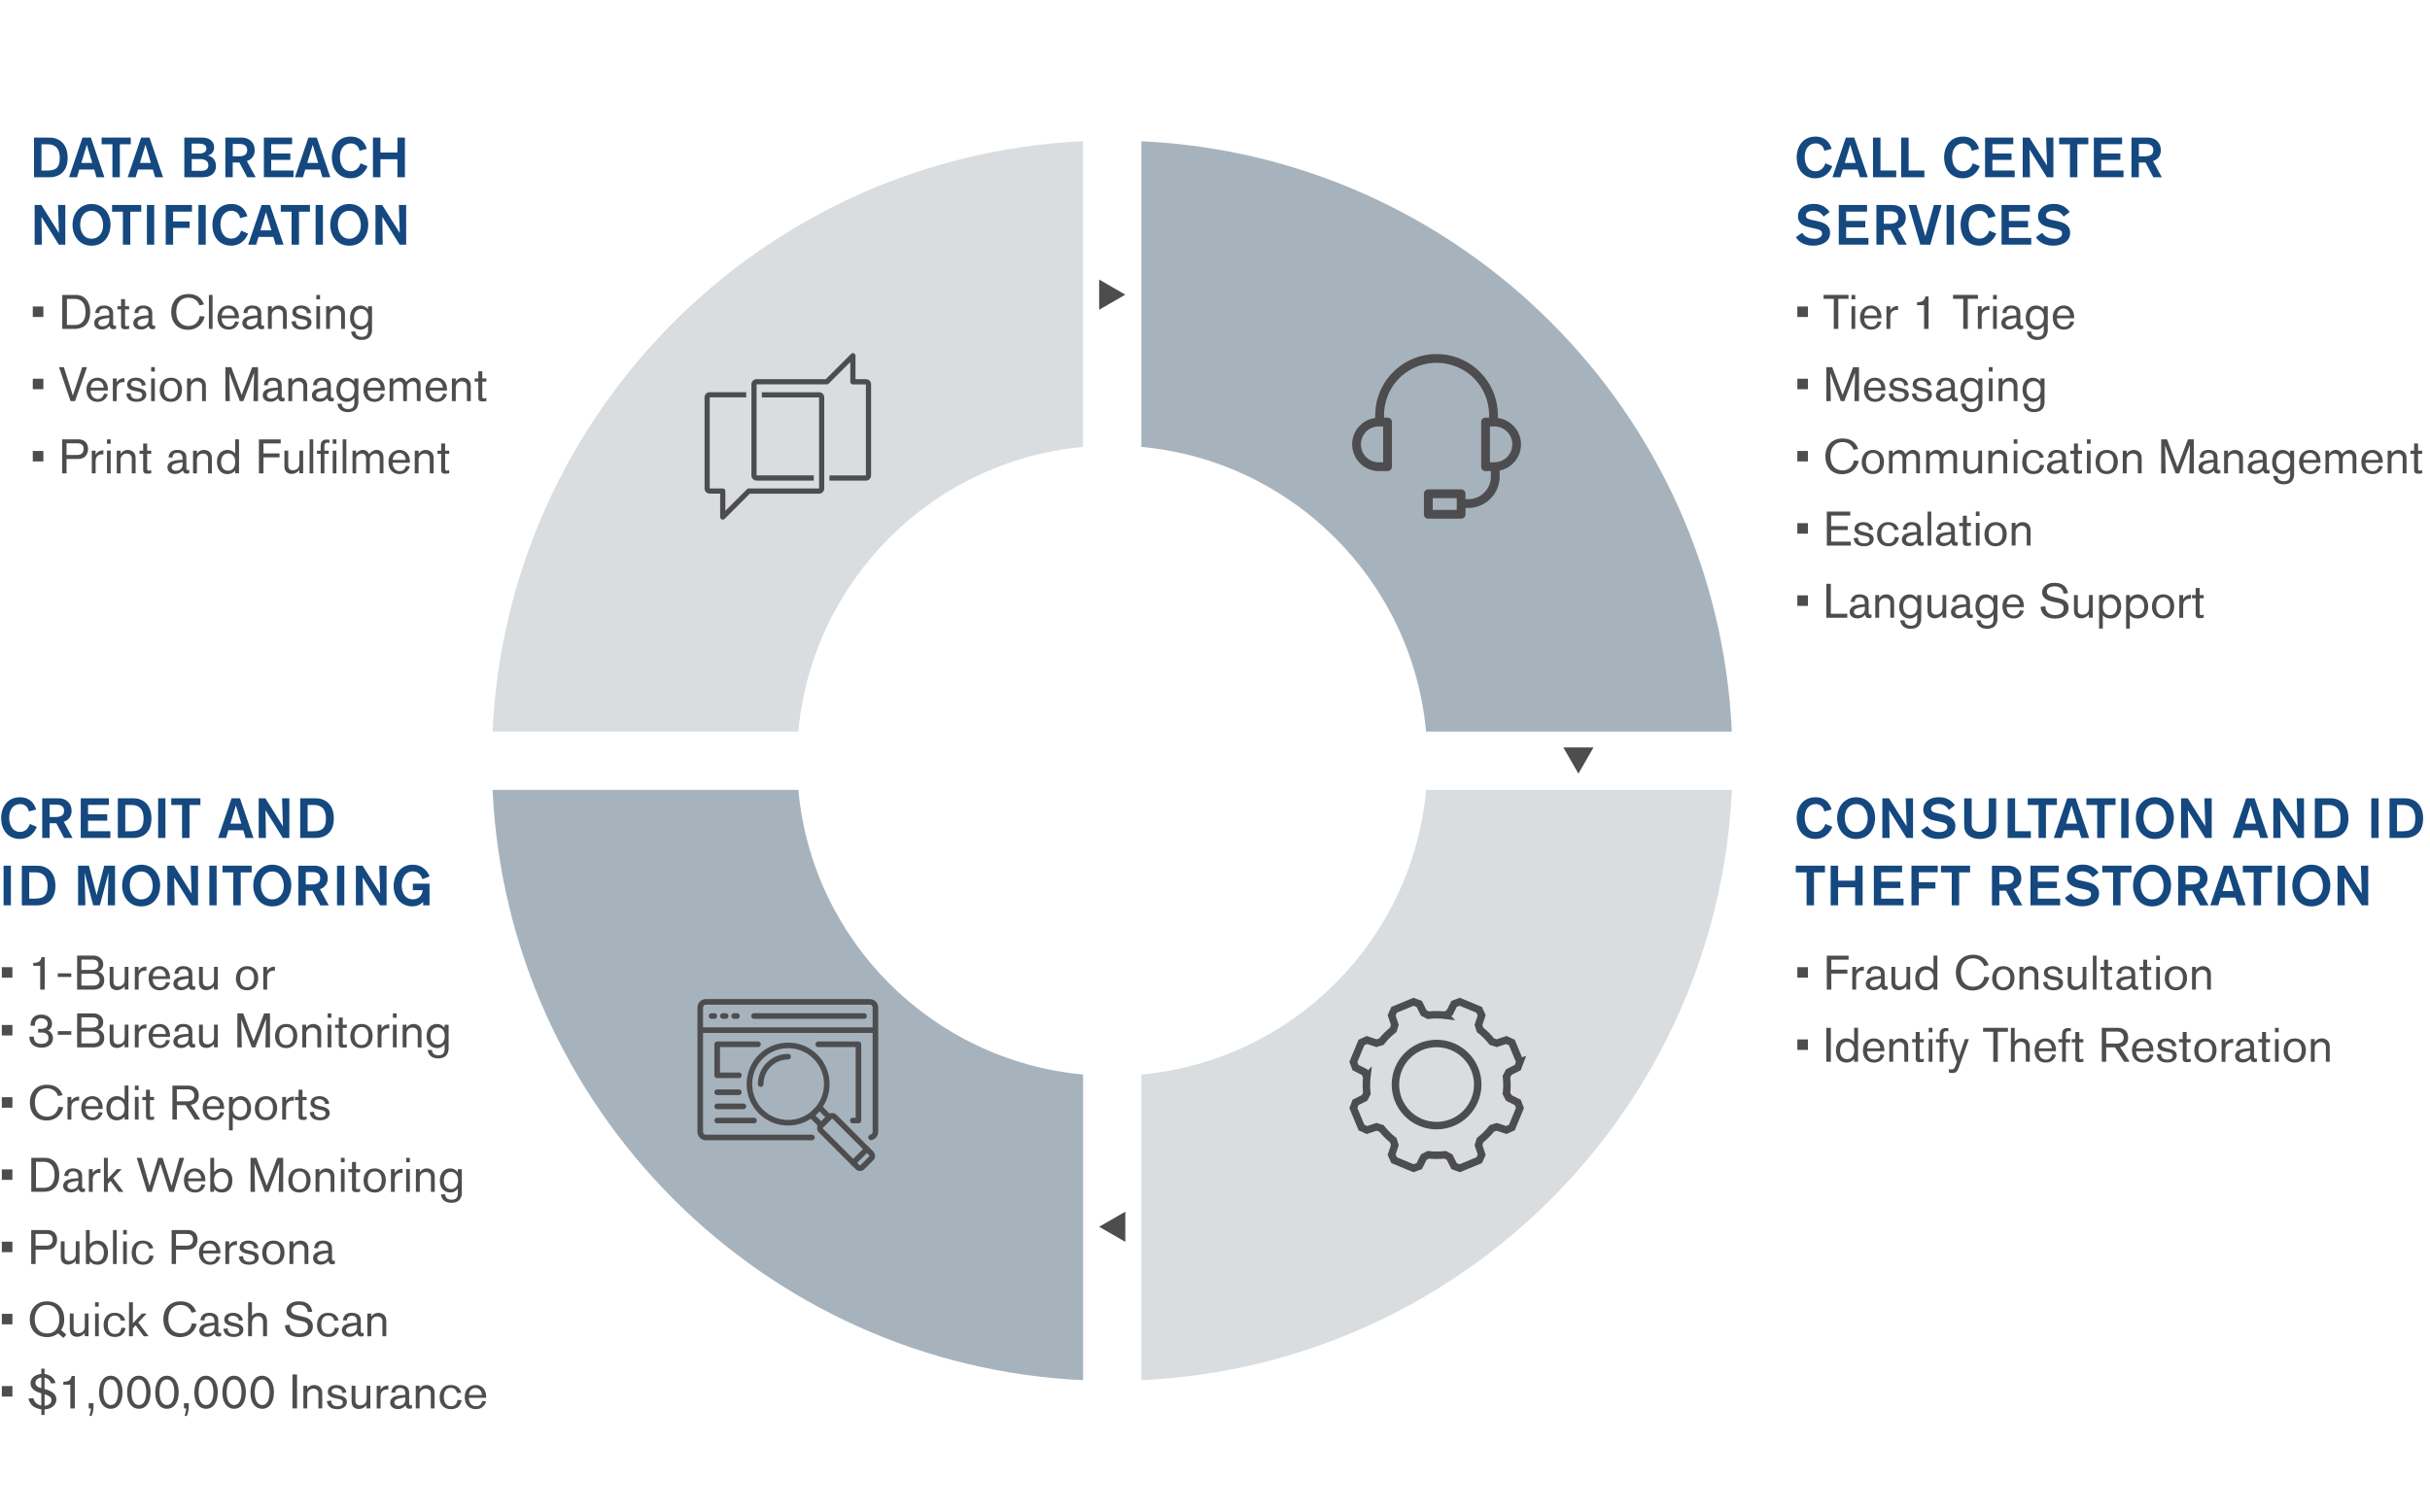 <svg version="1.1" id="Layer_1" xmlns="http://www.w3.org/2000/svg" x="0" y="0" viewBox="0 0 650 404.55" style="enable-background:new 0 0 650 404.55" xml:space="preserve"><style>.st0{fill:#14487f}.st1{fill:#4d4d4f}.st2{fill:#dadddf}.st3{fill:#a7b3bc}.st4,.st5{fill:none;stroke:#4d4d4f;stroke-width:2;stroke-miterlimit:10}.st5{stroke-width:1.5;stroke-linecap:round;stroke-linejoin:round}</style><path class="st0" d="M490.13 44.47c-.34.9-1.53 3.23-4.58 3.23-2.51 0-4.96-1.71-4.96-5.68 0-2.36 1.34-5.47 5.04-5.47 2.74 0 3.86 1.76 4.31 3.28l-1.97.51c-.12-1.16-1.1-1.97-2.27-1.97-1.73 0-2.96 1.32-2.96 3.68 0 1.44.59 3.77 2.95 3.77 1.37 0 2.25-1.05 2.57-2.13l1.87.78zM497.51 47.43l-.62-2.07h-3.98l-.62 2.07h-2.13l3.59-10.61H496l3.62 10.61h-2.11zm-2.6-8.71-1.47 4.88h2.93l-1.46-4.88zM501.01 47.43V36.81h2v8.81h4.21v1.8h-6.21zM508.54 47.43V36.81h2v8.81h4.21v1.8h-6.21zM529.57 44.47c-.35.9-1.53 3.23-4.58 3.23-2.51 0-4.96-1.71-4.96-5.68 0-2.36 1.34-5.47 5.04-5.47 2.74 0 3.86 1.76 4.31 3.28l-1.97.51c-.12-1.16-1.1-1.97-2.27-1.97-1.73 0-2.96 1.32-2.96 3.68 0 1.44.59 3.77 2.95 3.77 1.37 0 2.25-1.05 2.57-2.13l1.87.78zM530.98 47.43V36.81h7.55v1.77h-5.59v2.49h5.12v1.71h-5.12v2.84h5.97v1.79h-7.93zM547.52 47.43l-4.64-7.44s.12 7.24.12 7.44h-1.94V36.81h1.79l4.7 7.48s-.23-7.24-.24-7.48h1.95v10.61h-1.74zM555.67 38.6v8.82h-1.98V38.6h-2.89v-1.79h7.8v1.79h-2.93zM560.09 47.43V36.81h7.55v1.77h-5.59v2.49h5.12v1.71h-5.12v2.84h5.97v1.79h-7.93zM574.5 36.81c2.09 0 3.5 1.37 3.5 3.37 0 1.02-.41 2.36-2.09 2.92l2.36 4.33H576l-2.09-3.94h-1.79v3.94h-1.97V36.81h4.35zm-2.37 5.02h1.53c1.43 0 2.33-.42 2.33-1.67 0-1.14-.78-1.64-2.06-1.64h-1.8v3.31zM487.79 57.95c-.33-.54-1.1-1.58-2.77-1.58-.45 0-1.98.17-1.98 1.29 0 .83.81 1.02 1.94 1.26l1.11.24c1.67.36 3.44 1.01 3.44 3.14 0 2.63-2.62 3.43-4.51 3.43-1.77 0-3.7-.63-4.64-2.27l1.67-1.16c.47.69 1.34 1.59 3.29 1.59 1.16 0 2.04-.48 2.04-1.4 0-.87-.71-1.07-2.04-1.37l-1.35-.3c-1.35-.3-3.04-.87-3.04-2.95 0-1.88 1.52-3.31 4.19-3.31.95 0 2.81.15 4.28 2.15l-1.63 1.24zM491.86 65.46V54.85h7.55v1.77h-5.59v2.49h5.12v1.71h-5.12v2.84h5.97v1.79h-7.93zM506.27 54.85c2.09 0 3.5 1.37 3.5 3.37 0 1.02-.41 2.36-2.09 2.92l2.36 4.33h-2.27l-2.09-3.94h-1.79v3.94h-1.97V54.85h4.35zm-2.37 5.02h1.53c1.43 0 2.33-.42 2.33-1.67 0-1.14-.78-1.64-2.06-1.64h-1.8v3.31zM516.34 65.46h-2.68l-3.13-10.61h2.09l2.38 8.37 2.31-8.37h2.04l-3.01 10.61zM520.7 65.46V54.85h1.95v10.61h-1.95zM533.98 62.5c-.35.9-1.53 3.23-4.58 3.23-2.51 0-4.96-1.71-4.96-5.68 0-2.36 1.34-5.47 5.04-5.47 2.74 0 3.86 1.76 4.31 3.28l-1.97.51c-.12-1.16-1.1-1.97-2.27-1.97-1.73 0-2.96 1.32-2.96 3.68 0 1.44.59 3.77 2.95 3.77 1.37 0 2.25-1.05 2.57-2.13l1.87.78zM535.4 65.46V54.85h7.55v1.77h-5.59v2.49h5.12v1.71h-5.12v2.84h5.97v1.79h-7.93zM552 57.95c-.33-.54-1.1-1.58-2.77-1.58-.45 0-1.98.17-1.98 1.29 0 .83.81 1.02 1.94 1.26l1.11.24c1.67.36 3.44 1.01 3.44 3.14 0 2.63-2.62 3.43-4.51 3.43-1.77 0-3.7-.63-4.64-2.27l1.67-1.16c.47.69 1.34 1.59 3.29 1.59 1.16 0 2.04-.48 2.04-1.4 0-.87-.71-1.07-2.04-1.37l-1.35-.3c-1.35-.3-3.04-.87-3.04-2.95 0-1.88 1.52-3.31 4.19-3.31.95 0 2.81.15 4.28 2.15L552 57.95z"/><path class="st1" d="M480.77 84.82v-2.81h2.83v2.81h-2.83zM491.73 79.97V88h-1.21v-8.04h-2.73V78.9h6.66v1.06h-2.72zM495.26 80.1v-1.19h.99v1.19h-.99zm0 7.9v-6.07h.99V88h-.99zM498.66 85.23c0 .94.52 2.19 1.97 2.19 1.07 0 1.47-.86 1.6-1.42l1.04.14c-.14.42-.71 2.05-2.74 2.05-1.49 0-2.98-.89-2.98-3.28 0-2.31 1.67-3.17 2.94-3.17 1.33 0 2.78.89 2.78 3.25v.17h-4.61v.07zm3.49-.82c0-1-.71-1.87-1.74-1.87-1.09 0-1.64.9-1.73 1.87h3.47zM505.63 81.94v1.11c.14-.27.32-.5.57-.7.25-.19.72-.49 1.51-.49v1.11a1.81 1.81 0 0 0-.4-.04c-.73 0-1.38.4-1.58 1.15-.08.31-.09.53-.09 1.12V88h-1.03v-6.07h1.02zM514.67 88v-6.35h-1.87v-.8c1.12 0 1.65-.28 1.94-.76.19-.3.26-.67.27-.77h.86V88h-1.2zM526.36 79.97V88h-1.21v-8.04h-2.73V78.9h6.66v1.06h-2.72zM530.08 81.94v1.11c.14-.27.32-.5.57-.7.25-.19.72-.49 1.51-.49v1.11a1.81 1.81 0 0 0-.4-.04c-.73 0-1.38.4-1.58 1.15-.08.31-.09.53-.09 1.12V88h-1.03v-6.07h1.02zM533.13 80.1v-1.19h.99v1.19h-.99zm0 7.9v-6.07h.99V88h-.99zM539.38 84.17c0-.57-.01-1.64-1.35-1.64-.85 0-1.31.42-1.31 1.18v.09l-1.07-.06c0-.3.18-2 2.33-2 .37 0 1.02.06 1.52.36.86.49.91 1.12.91 2.2v2.14c0 .36.01.71.46.71.13 0 .19-.03.31-.05v.86c-.31.1-.49.12-.66.12-.05 0-.43 0-.64-.15-.24-.18-.4-.57-.41-.75-.28.31-.9.99-2.07.99-1.21 0-2.06-.7-2.06-1.74 0-.28.08-.88.66-1.31.62-.46 1.69-.63 2.46-.68l.93-.06v-.21zm-2.17 1.31c-.19.08-.75.33-.75.93 0 .45.33.9 1.15.9.55 0 1.78-.23 1.78-1.79v-.48c-.48.08-1.7.23-2.18.44zM547.76 88.12c0 2.24-1.4 2.83-2.83 2.83-1.4 0-2.61-.7-2.76-2.25h1.16c0 .95.7 1.42 1.67 1.42 1.29 0 1.69-.68 1.69-1.83v-1.17c-.7.95-1.51 1.08-2 1.08-1.55 0-2.81-1.16-2.81-3.19 0-1.42.64-3.26 2.82-3.26.76 0 1.4.35 1.98 1.02v-.82h1.07v6.17zm-2.94-5.45c-1.04 0-1.88.79-1.88 2.31 0 1.29.59 2.29 1.92 2.29s1.87-1.07 1.87-2.38c0-1.39-.8-2.22-1.91-2.22zM550.21 85.23c0 .94.52 2.19 1.97 2.19 1.07 0 1.47-.86 1.6-1.42l1.04.14c-.14.42-.71 2.05-2.74 2.05-1.49 0-2.98-.89-2.98-3.28 0-2.31 1.67-3.17 2.94-3.17 1.33 0 2.78.89 2.78 3.25v.17h-4.61v.07zm3.49-.82c0-1-.71-1.87-1.74-1.87-1.09 0-1.64.9-1.73 1.87h3.47zM480.77 104.14v-2.81h2.83v2.81h-2.83zM496.04 107.33c0-.24.17-7.62.17-7.62l-2.87 7.62h-.94l-2.82-7.51s.13 7.24.13 7.51h-1.18v-9.09h1.57l2.78 7.46 2.81-7.46h1.57v9.09h-1.22zM499.71 104.56c0 .94.52 2.19 1.97 2.19 1.07 0 1.47-.86 1.6-1.42l1.04.14c-.14.42-.71 2.05-2.74 2.05-1.49 0-2.98-.89-2.98-3.28 0-2.31 1.67-3.17 2.94-3.17 1.33 0 2.78.89 2.78 3.25v.17h-4.61v.07zm3.49-.83c0-1-.71-1.87-1.74-1.87-1.09 0-1.64.9-1.73 1.87h3.47zM506.39 105.2c0 .4.04.75.33 1.07.36.4.86.46 1.37.46.5 0 1.4-.15 1.4-1.02 0-.73-.71-.86-1.26-.97l-.59-.12c-1.66-.32-2.16-.91-2.16-1.76 0-1.33 1.26-1.8 2.36-1.8 1.27 0 1.97.63 2.27 1.07.24.37.3.75.32.93l-1.11.13c-.01-.3-.03-.43-.09-.57-.15-.33-.66-.77-1.53-.77-.84 0-1.2.5-1.2.89 0 .53.54.73 1.47.95l.59.14c1.13.27 2.02.66 2.02 1.76 0 1.16-1.09 1.92-2.54 1.92-1.96 0-2.64-.97-2.82-2.15l1.17-.16zM512.56 105.2c0 .4.04.75.33 1.07.36.4.86.46 1.37.46.5 0 1.4-.15 1.4-1.02 0-.73-.71-.86-1.26-.97l-.59-.12c-1.66-.32-2.16-.91-2.16-1.76 0-1.33 1.26-1.8 2.36-1.8 1.27 0 1.97.63 2.27 1.07.24.37.3.75.32.93l-1.11.13c-.01-.3-.03-.43-.09-.57-.15-.33-.66-.77-1.53-.77-.84 0-1.2.5-1.2.89 0 .53.54.73 1.47.95l.59.14c1.13.27 2.02.66 2.02 1.76 0 1.16-1.09 1.92-2.54 1.92-1.96 0-2.64-.97-2.82-2.15l1.17-.16zM521.88 103.49c0-.57-.01-1.64-1.35-1.64-.85 0-1.31.42-1.31 1.18v.09l-1.07-.06c0-.3.18-2 2.33-2 .37 0 1.02.06 1.52.36.86.49.91 1.12.91 2.2v2.14c0 .36.01.71.46.71.13 0 .19-.03.31-.05v.86c-.31.1-.49.12-.66.12-.05 0-.43 0-.64-.15-.24-.18-.4-.57-.41-.75-.28.31-.9.99-2.07.99-1.21 0-2.06-.7-2.06-1.74 0-.28.08-.88.66-1.31.62-.46 1.69-.63 2.46-.68l.93-.06v-.21zm-2.16 1.31c-.19.08-.75.33-.75.93 0 .45.33.9 1.15.9.55 0 1.78-.23 1.78-1.79v-.48c-.48.08-1.71.24-2.18.44zM530.27 107.44c0 2.24-1.4 2.83-2.83 2.83-1.4 0-2.61-.7-2.76-2.25h1.16c0 .95.7 1.42 1.67 1.42 1.29 0 1.69-.68 1.69-1.83v-1.17c-.7.95-1.51 1.08-2 1.08-1.55 0-2.81-1.16-2.81-3.19 0-1.42.64-3.26 2.82-3.26.76 0 1.4.35 1.98 1.02v-.82h1.07v6.17zm-2.94-5.45c-1.04 0-1.88.79-1.88 2.31 0 1.29.59 2.29 1.92 2.29s1.87-1.07 1.87-2.38c0-1.39-.8-2.22-1.91-2.22zM532 99.42v-1.19h.99v1.19H532zm0 7.91v-6.07h.99v6.07H532zM538.63 107.33v-3.98c0-.94-.67-1.31-1.38-1.31-.85 0-1.61.62-1.61 1.7v3.59h-1.03v-6.07h1.03v.89c.26-.45.86-1.08 1.91-1.08.27 0 1.18.08 1.73.84.35.49.37 1.02.37 1.58v3.84h-1.02zM546.9 107.44c0 2.24-1.4 2.83-2.83 2.83-1.4 0-2.61-.7-2.76-2.25h1.16c0 .95.7 1.42 1.67 1.42 1.29 0 1.69-.68 1.69-1.83v-1.17c-.7.95-1.51 1.08-2 1.08-1.55 0-2.81-1.16-2.81-3.19 0-1.42.64-3.26 2.82-3.26.76 0 1.4.35 1.98 1.02v-.82h1.07v6.17zm-2.94-5.45c-1.04 0-1.88.79-1.88 2.31 0 1.29.59 2.29 1.92 2.29s1.87-1.07 1.87-2.38c0-1.39-.8-2.22-1.91-2.22zM480.77 123.47v-2.81h2.83v2.81h-2.83zM497.2 123.35c-.31 1.47-1.61 3.53-4.48 3.53-2.73 0-4.44-1.93-4.44-4.78 0-2.83 1.71-4.78 4.6-4.78 2.16 0 3.54 1.04 4.15 2.78l-1.22.25c-.32-1.02-1.24-2.06-2.94-2.06-2.07 0-3.25 1.53-3.25 3.75 0 2.6 1.43 3.82 3.26 3.82 1.42 0 2.72-.82 3.01-2.67l1.31.16zM501.07 120.39c1.42 0 2.88.99 2.88 3.17s-1.35 3.28-2.97 3.28c-1.7 0-2.98-1.13-2.98-3.22 0-.98.44-3.23 3.07-3.23zm-.11 5.63c1.24 0 1.88-.97 1.88-2.54 0-1.04-.41-2.27-1.79-2.27-1.92 0-1.93 2.07-1.93 2.46 0 .72.22 2.35 1.84 2.35zM512.55 126.65v-4.04c0-1.07-.71-1.25-1.11-1.25-.58 0-1.28.42-1.46 1-.06.19-.08.44-.08.88v3.41h-1v-3.95c0-1.2-.77-1.33-1.12-1.33-.53 0-1.24.36-1.44.9-.08.19-.09.37-.09.77v3.61h-.97v-6.07h.97v.82c.5-.59 1.07-1.02 1.83-1.02.21 0 .81.05 1.26.57.15.17.26.36.37.55.36-.33.99-1.12 2.04-1.12.76 0 1.25.48 1.4.67.39.46.41 1.02.41 1.58v4.01h-1.01zM522.49 126.65v-4.04c0-1.07-.71-1.25-1.11-1.25-.58 0-1.28.42-1.46 1-.06.19-.08.44-.08.88v3.41h-1v-3.95c0-1.2-.77-1.33-1.12-1.33-.53 0-1.24.36-1.44.9-.08.19-.09.37-.09.77v3.61h-.97v-6.07h.97v.82c.5-.59 1.07-1.02 1.83-1.02.21 0 .81.05 1.26.57.15.17.26.36.37.55.36-.33.99-1.12 2.03-1.12.76 0 1.25.48 1.4.67.39.46.41 1.02.41 1.58v4.01h-1zM529.16 126.65v-.93c-.45.67-1.26 1.08-2.06 1.08-.22 0-1.16-.04-1.62-.8-.28-.48-.31-1-.31-1.52v-3.9h1.02v3.45c0 .64 0 .93.14 1.22.13.26.45.58 1.11.58.23 0 1-.05 1.44-.7.3-.44.3-.95.3-1.46v-3.1h1v6.07h-1.02zM535.88 126.65v-3.98c0-.94-.67-1.31-1.38-1.31-.85 0-1.61.62-1.61 1.7v3.59h-1.03v-6.07h1.03v.89c.26-.45.86-1.08 1.91-1.08.27 0 1.18.08 1.73.84.35.49.37 1.02.37 1.58v3.84h-1.02zM538.64 118.74v-1.19h.99v1.19h-.99zm0 7.91v-6.07h.99v6.07h-.99zM546.79 124.46c-.33 1.76-1.47 2.38-2.86 2.38-1.91 0-3-1.33-3-3.18 0-1.82.99-3.27 2.95-3.27 1.83 0 2.64 1.16 2.79 2.03l-1.13.1c-.15-.89-.75-1.39-1.65-1.39-.93 0-1.83.62-1.83 2.46 0 1.44.64 2.45 1.89 2.45 1.16 0 1.61-.73 1.73-1.69l1.11.11zM551.6 122.81c0-.57-.01-1.64-1.35-1.64-.85 0-1.31.42-1.31 1.18v.09l-1.07-.06c0-.3.18-2 2.33-2 .37 0 1.02.06 1.52.36.86.49.91 1.12.91 2.2v2.14c0 .36.01.71.46.71.13 0 .19-.03.31-.05v.86c-.31.1-.49.12-.66.12-.05 0-.43 0-.64-.15-.24-.18-.4-.57-.41-.75-.28.31-.9.99-2.07.99-1.21 0-2.06-.7-2.06-1.74 0-.28.08-.88.66-1.31.62-.46 1.69-.63 2.46-.68l.93-.06v-.21zm-2.16 1.31c-.19.08-.75.33-.75.93 0 .45.33.9 1.15.9.55 0 1.78-.23 1.78-1.79v-.48c-.48.08-1.71.24-2.18.44zM555.83 125.33c0 .44.13.6.45.6.12 0 .36-.04.64-.14v.85c-.09.01-.58.1-.98.1-1 0-1.17-.4-1.17-1.09v-4.22h-.98v-.85h.98v-1.92h1.06v1.92h1.09v.85h-1.09v3.9zM558.23 118.74v-1.19h.99v1.19h-.99zm0 7.91v-6.07h.99v6.07h-.99zM563.61 120.39c1.42 0 2.88.99 2.88 3.17s-1.35 3.28-2.97 3.28c-1.7 0-2.97-1.13-2.97-3.22-.01-.98.43-3.23 3.06-3.23zm-.11 5.63c1.24 0 1.88-.97 1.88-2.54 0-1.04-.41-2.27-1.79-2.27-1.92 0-1.93 2.07-1.93 2.46 0 .72.22 2.35 1.84 2.35zM571.85 126.65v-3.98c0-.94-.67-1.31-1.38-1.31-.85 0-1.61.62-1.61 1.7v3.59h-1.03v-6.07h1.03v.89c.26-.45.86-1.08 1.91-1.08.27 0 1.18.08 1.73.84.35.49.37 1.02.37 1.58v3.84h-1.02zM585.61 126.65c0-.24.17-7.62.17-7.62l-2.87 7.62h-.94l-2.82-7.51s.13 7.24.13 7.51h-1.18v-9.09h1.57l2.78 7.46 2.81-7.46h1.57v9.09h-1.22zM592.12 122.81c0-.57-.01-1.64-1.35-1.64-.85 0-1.31.42-1.31 1.18v.09l-1.07-.06c0-.3.18-2 2.33-2 .37 0 1.02.06 1.52.36.86.49.91 1.12.91 2.2v2.14c0 .36.01.71.46.71.13 0 .19-.03.31-.05v.86c-.31.1-.49.12-.66.12-.05 0-.43 0-.64-.15-.24-.18-.4-.57-.41-.75-.28.31-.9.99-2.07.99-1.21 0-2.06-.7-2.06-1.74 0-.28.08-.88.66-1.31.62-.46 1.69-.63 2.46-.68l.93-.06v-.21zm-2.16 1.31c-.19.08-.75.33-.75.93 0 .45.33.9 1.15.9.55 0 1.78-.23 1.78-1.79v-.48c-.48.08-1.7.24-2.18.44zM598.95 126.65v-3.98c0-.94-.67-1.31-1.38-1.31-.85 0-1.61.62-1.61 1.7v3.59h-1.03v-6.07h1.03v.89c.26-.45.86-1.08 1.91-1.08.27 0 1.18.08 1.73.84.35.49.37 1.02.37 1.58v3.84h-1.02zM605.28 122.81c0-.57-.01-1.64-1.35-1.64-.85 0-1.31.42-1.31 1.18v.09l-1.07-.06c0-.3.18-2 2.33-2 .37 0 1.02.06 1.52.36.86.49.91 1.12.91 2.2v2.14c0 .36.01.71.46.71.13 0 .19-.03.31-.05v.86c-.31.1-.49.12-.66.12-.05 0-.43 0-.64-.15-.24-.18-.4-.57-.41-.75-.28.31-.9.99-2.07.99-1.21 0-2.06-.7-2.06-1.74 0-.28.08-.88.66-1.31.62-.46 1.69-.63 2.46-.68l.93-.06v-.21zm-2.17 1.31c-.19.08-.75.33-.75.93 0 .45.33.9 1.15.9.55 0 1.78-.23 1.78-1.79v-.48c-.48.08-1.7.24-2.18.44zM613.66 126.76c0 2.24-1.4 2.83-2.83 2.83-1.4 0-2.61-.7-2.76-2.25h1.16c0 .95.7 1.42 1.67 1.42 1.29 0 1.69-.68 1.69-1.83v-1.17c-.7.95-1.51 1.08-2 1.08-1.55 0-2.81-1.16-2.81-3.19 0-1.42.64-3.26 2.82-3.26.76 0 1.4.35 1.98 1.02v-.82h1.07v6.17zm-2.93-5.44c-1.04 0-1.88.79-1.88 2.31 0 1.29.59 2.29 1.92 2.29s1.87-1.07 1.87-2.38c-.01-1.4-.81-2.22-1.91-2.22zM616.11 123.88c0 .94.52 2.19 1.97 2.19 1.07 0 1.47-.86 1.6-1.42l1.04.14c-.14.42-.71 2.05-2.74 2.05-1.49 0-2.98-.89-2.98-3.28 0-2.31 1.67-3.17 2.94-3.17 1.33 0 2.78.89 2.78 3.25v.17h-4.61v.07zm3.49-.83c0-1-.71-1.87-1.74-1.87-1.09 0-1.64.9-1.73 1.87h3.47zM629.3 126.65v-4.04c0-1.07-.71-1.25-1.11-1.25-.58 0-1.28.42-1.46 1-.06.19-.08.44-.08.88v3.41h-1v-3.95c0-1.2-.77-1.33-1.12-1.33-.53 0-1.24.36-1.44.9-.08.19-.09.37-.09.77v3.61h-.97v-6.07h.97v.82c.5-.59 1.07-1.02 1.83-1.02.21 0 .81.05 1.26.57.15.17.26.36.37.55.36-.33.99-1.12 2.03-1.12.76 0 1.25.48 1.4.67.39.46.41 1.02.41 1.58v4.01h-1zM632.75 123.88c0 .94.52 2.19 1.97 2.19 1.07 0 1.47-.86 1.6-1.42l1.04.14c-.14.42-.71 2.05-2.74 2.05-1.49 0-2.98-.89-2.98-3.28 0-2.31 1.67-3.17 2.94-3.17 1.33 0 2.78.89 2.78 3.25v.17h-4.61v.07zm3.49-.83c0-1-.71-1.87-1.74-1.87-1.09 0-1.64.9-1.73 1.87h3.47zM642.7 126.65v-3.98c0-.94-.67-1.31-1.38-1.31-.85 0-1.61.62-1.61 1.7v3.59h-1.03v-6.07h1.03v.89c.26-.45.86-1.08 1.91-1.08.27 0 1.18.08 1.73.84.35.49.37 1.02.37 1.58v3.84h-1.02zM646.81 125.33c0 .44.13.6.45.6.12 0 .36-.04.64-.14v.85c-.09.01-.58.1-.98.1-1 0-1.17-.4-1.17-1.09v-4.22h-.98v-.85h.98v-1.92h1.06v1.92h1.09v.85h-1.09v3.9zM480.77 142.79v-2.81h2.83v2.81h-2.83zM488.66 145.97v-9.09h6.26v1.07h-5.1v2.81h4.43v1.06h-4.43v3.1h5.25v1.06h-6.41zM497 143.85c0 .4.04.75.33 1.07.36.4.86.46 1.37.46.5 0 1.4-.15 1.4-1.02 0-.73-.71-.86-1.26-.97l-.59-.12c-1.66-.32-2.16-.91-2.16-1.76 0-1.33 1.26-1.8 2.36-1.8 1.27 0 1.97.63 2.27 1.07.24.37.3.75.32.93l-1.11.13c-.01-.3-.03-.43-.09-.57-.15-.33-.66-.77-1.53-.77-.84 0-1.2.5-1.2.89 0 .53.54.73 1.47.95l.59.14c1.13.27 2.02.66 2.02 1.76 0 1.16-1.09 1.92-2.54 1.92-1.96 0-2.64-.97-2.82-2.15l1.17-.16zM507.96 143.78c-.33 1.76-1.47 2.38-2.86 2.38-1.91 0-3-1.33-3-3.18 0-1.82.99-3.27 2.95-3.27 1.83 0 2.64 1.16 2.79 2.03l-1.13.1c-.15-.89-.75-1.39-1.65-1.39-.93 0-1.83.62-1.83 2.46 0 1.44.64 2.45 1.89 2.45 1.16 0 1.61-.73 1.73-1.69l1.11.11zM512.76 142.13c0-.57-.01-1.64-1.35-1.64-.85 0-1.31.42-1.31 1.18v.09l-1.07-.06c0-.3.18-2 2.33-2 .37 0 1.02.06 1.52.36.86.49.91 1.12.91 2.2v2.14c0 .36.01.71.46.71.13 0 .19-.03.31-.05v.86c-.31.1-.49.12-.66.12-.05 0-.43 0-.64-.15-.24-.18-.4-.57-.41-.75-.28.31-.9.99-2.07.99-1.21 0-2.06-.7-2.06-1.74 0-.28.08-.88.66-1.31.62-.46 1.69-.63 2.46-.68l.93-.06v-.21zm-2.16 1.32c-.19.08-.75.33-.75.93 0 .45.33.9 1.15.9.55 0 1.78-.23 1.78-1.79v-.48c-.48.08-1.71.23-2.18.44zM515.61 145.97v-9.09h.98v9.09h-.98zM521.88 142.13c0-.57-.01-1.64-1.35-1.64-.85 0-1.31.42-1.31 1.18v.09l-1.07-.06c0-.3.18-2 2.33-2 .37 0 1.02.06 1.52.36.86.49.91 1.12.91 2.2v2.14c0 .36.01.71.46.71.13 0 .19-.03.31-.05v.86c-.31.1-.49.12-.66.12-.05 0-.43 0-.64-.15-.24-.18-.4-.57-.41-.75-.28.31-.9.99-2.07.99-1.21 0-2.06-.7-2.06-1.74 0-.28.08-.88.66-1.31.62-.46 1.69-.63 2.46-.68l.93-.06v-.21zm-2.16 1.32c-.19.08-.75.33-.75.93 0 .45.33.9 1.15.9.55 0 1.78-.23 1.78-1.79v-.48c-.48.08-1.71.23-2.18.44zM526.11 144.66c0 .44.13.6.45.6.12 0 .36-.04.64-.14v.85c-.09.01-.58.1-.98.1-1 0-1.17-.4-1.17-1.09v-4.22h-.98v-.85h.98v-1.92h1.06v1.92h1.09v.85h-1.09v3.9zM528.52 138.06v-1.19h.99v1.19h-.99zm0 7.91v-6.07h.99v6.07h-.99zM533.89 139.71c1.42 0 2.88.99 2.88 3.17s-1.35 3.28-2.97 3.28c-1.7 0-2.98-1.13-2.98-3.22 0-.97.44-3.23 3.07-3.23zm-.1 5.63c1.24 0 1.88-.97 1.88-2.54 0-1.04-.41-2.27-1.79-2.27-1.92 0-1.93 2.07-1.93 2.46-.01.73.21 2.35 1.84 2.35zM542.13 145.97v-3.98c0-.94-.67-1.31-1.38-1.31-.85 0-1.61.62-1.61 1.7v3.59h-1.03v-6.07h1.03v.89c.26-.45.86-1.08 1.91-1.08.27 0 1.18.08 1.73.84.35.49.37 1.02.37 1.58v3.84h-1.02zM480.77 162.11v-2.81h2.83v2.81h-2.83zM488.52 165.29v-9.09h1.21v8.01h4.4v1.08h-5.61zM498.81 161.46c0-.57-.01-1.64-1.35-1.64-.85 0-1.31.42-1.31 1.18v.09l-1.07-.06c0-.3.18-2 2.33-2 .37 0 1.02.06 1.52.36.86.49.91 1.12.91 2.2v2.14c0 .36.01.71.46.71.13 0 .19-.03.31-.05v.86c-.31.1-.49.12-.66.12-.05 0-.43 0-.64-.15-.24-.18-.4-.57-.41-.75-.28.31-.9.99-2.07.99-1.21 0-2.06-.7-2.06-1.74 0-.28.08-.88.66-1.31.62-.46 1.69-.63 2.46-.68l.93-.06v-.21zm-2.16 1.31c-.19.08-.75.33-.75.93 0 .45.33.9 1.15.9.55 0 1.78-.23 1.78-1.79v-.48c-.48.08-1.71.23-2.18.44zM505.64 165.29v-3.98c0-.94-.67-1.31-1.38-1.31-.85 0-1.61.62-1.61 1.7v3.59h-1.03v-6.07h1.03v.89c.26-.45.86-1.08 1.91-1.08.27 0 1.18.08 1.73.84.35.49.37 1.02.37 1.58v3.84h-1.02zM513.91 165.41c0 2.24-1.4 2.83-2.83 2.83-1.4 0-2.61-.7-2.76-2.25h1.16c0 .95.7 1.42 1.67 1.42 1.29 0 1.69-.68 1.69-1.83v-1.17c-.7.95-1.51 1.08-2 1.08-1.55 0-2.81-1.16-2.81-3.19 0-1.42.64-3.26 2.82-3.26.76 0 1.4.35 1.98 1.02v-.82h1.07v6.17zm-2.94-5.45c-1.04 0-1.88.79-1.88 2.31 0 1.29.59 2.29 1.92 2.29s1.87-1.07 1.87-2.38c0-1.39-.8-2.22-1.91-2.22zM519.58 165.29v-.93c-.45.67-1.26 1.08-2.06 1.08-.22 0-1.16-.04-1.62-.8-.28-.48-.31-1-.31-1.52v-3.9h1.02v3.45c0 .64 0 .93.14 1.22.13.26.45.58 1.11.58.23 0 1-.05 1.44-.7.3-.44.3-.95.3-1.46v-3.1h1v6.07h-1.02zM525.91 161.46c0-.57-.01-1.64-1.35-1.64-.85 0-1.31.42-1.31 1.18v.09l-1.07-.06c0-.3.18-2 2.33-2 .37 0 1.02.06 1.52.36.86.49.91 1.12.91 2.2v2.14c0 .36.01.71.46.71.13 0 .19-.03.31-.05v.86c-.31.1-.49.12-.66.12-.05 0-.43 0-.64-.15-.24-.18-.4-.57-.41-.75-.28.31-.9.99-2.07.99-1.21 0-2.06-.7-2.06-1.74 0-.28.08-.88.66-1.31.62-.46 1.69-.63 2.46-.68l.93-.06v-.21zm-2.16 1.31c-.19.08-.75.33-.75.93 0 .45.33.9 1.15.9.55 0 1.78-.23 1.78-1.79v-.48c-.48.08-1.7.23-2.18.44zM534.3 165.41c0 2.24-1.4 2.83-2.83 2.83-1.4 0-2.61-.7-2.76-2.25h1.16c0 .95.7 1.42 1.67 1.42 1.29 0 1.69-.68 1.69-1.83v-1.17c-.7.95-1.51 1.08-2 1.08-1.55 0-2.81-1.16-2.81-3.19 0-1.42.64-3.26 2.82-3.26.76 0 1.4.35 1.98 1.02v-.82h1.07v6.17zm-2.94-5.45c-1.04 0-1.88.79-1.88 2.31 0 1.29.59 2.29 1.92 2.29s1.87-1.07 1.87-2.38c0-1.39-.8-2.22-1.91-2.22zM536.75 162.52c0 .94.52 2.19 1.97 2.19 1.07 0 1.47-.86 1.6-1.42l1.04.14c-.14.42-.71 2.05-2.74 2.05-1.49 0-2.98-.89-2.98-3.28 0-2.31 1.67-3.17 2.94-3.17 1.33 0 2.78.89 2.78 3.25v.17h-4.61v.07zm3.49-.82c0-1-.71-1.87-1.74-1.87-1.09 0-1.64.9-1.73 1.87h3.47zM547.12 162.21c.01.36.09 2.36 2.61 2.36.76 0 2.27-.3 2.27-1.82 0-1.02-.75-1.31-1.73-1.51l-.82-.17c-2.05-.41-3.19-1.07-3.19-2.59 0-.72.32-1.33.86-1.78.88-.72 1.92-.75 2.36-.75.9 0 1.78.12 2.51.68.8.61 1 1.26 1.16 2.11l-1.22.08c0-.52-.28-1.93-2.34-1.93-.86 0-2.07.31-2.07 1.43 0 .88.79 1.18 1.82 1.43l1.66.4c.42.1 2.32.52 2.32 2.51 0 .36-.05 1.17-.76 1.87-.5.49-1.33.98-2.87.98-.3 0-1.53-.01-2.49-.63-1.21-.79-1.33-2.12-1.37-2.51l1.29-.16zM558.76 165.29v-.93c-.45.67-1.26 1.08-2.06 1.08-.22 0-1.16-.04-1.62-.8-.28-.48-.31-1-.31-1.52v-3.9h1.02v3.45c0 .64 0 .93.14 1.22.13.26.45.58 1.11.58.23 0 1-.05 1.44-.7.3-.44.3-.95.3-1.46v-3.1h1v6.07h-1.02zM562.49 159.23v.86c.33-.42 1.11-1.06 2.16-1.06 1.25 0 2.73.98 2.73 3.25 0 1.39-.67 3.21-2.85 3.21-.77 0-1.6-.28-2.05-.9v3.59h-1v-8.95h1.01zm1.9 5.35c1.27 0 1.93-.93 1.93-2.34 0-1.64-1-2.24-1.87-2.24-1.17 0-1.97.86-1.97 2.37.01 1.38.73 2.21 1.91 2.21zM569.72 159.23v.86c.33-.42 1.11-1.06 2.16-1.06 1.25 0 2.73.98 2.73 3.25 0 1.39-.67 3.21-2.85 3.21-.77 0-1.6-.28-2.05-.9v3.59h-1v-8.95h1.01zm1.91 5.35c1.27 0 1.93-.93 1.93-2.34 0-1.64-1-2.24-1.87-2.24-1.17 0-1.97.86-1.97 2.37 0 1.38.73 2.21 1.91 2.21zM578.7 159.03c1.42 0 2.88.99 2.88 3.17s-1.35 3.28-2.97 3.28c-1.7 0-2.98-1.13-2.98-3.22.01-.97.45-3.23 3.07-3.23zm-.1 5.63c1.24 0 1.88-.97 1.88-2.54 0-1.04-.41-2.27-1.79-2.27-1.92 0-1.93 2.07-1.93 2.46 0 .73.22 2.35 1.84 2.35zM583.97 159.23v1.11c.14-.27.32-.5.57-.7.25-.19.72-.49 1.51-.49v1.11a1.81 1.81 0 0 0-.4-.04c-.73 0-1.38.4-1.58 1.15-.08.31-.09.53-.09 1.12v2.81h-1.03v-6.07h1.02zM588.38 163.98c0 .44.13.6.45.6.12 0 .36-.04.64-.14v.85c-.09.01-.58.1-.98.1-1 0-1.17-.4-1.17-1.09v-4.22h-.98v-.85h.98v-1.92h1.06v1.92h1.09v.85h-1.09v3.9z"/><path class="st0" d="M13.24 36.81c2.51 0 4.85 1.59 4.85 5.4 0 3.4-1.85 5.22-4.98 5.22H9.1V36.81h4.14zm-2.15 8.83h1.23c2.3 0 3.67-.44 3.67-3.43 0-2.62-1.29-3.61-3.26-3.61h-1.64v7.04zM25.82 47.43l-.62-2.07h-3.98l-.62 2.07h-2.13l3.59-10.61h2.25l3.62 10.61h-2.11zm-2.6-8.71-1.47 4.88h2.93l-1.46-4.88zM32.05 38.6v8.82h-1.98V38.6h-2.89v-1.79h7.8v1.79h-2.93zM41.51 47.43l-.62-2.07h-3.98l-.62 2.07h-2.13l3.59-10.61H40l3.62 10.61h-2.11zm-2.6-8.71-1.47 4.88h2.93l-1.46-4.88zM54.06 36.81c2.22 0 3.22 1.23 3.22 2.6 0 .87-.48 2.01-1.76 2.19.98.18 2.25.98 2.25 2.81 0 1.44-.84 3.01-3.58 3.01h-4.88V36.81h4.75zm-2.79 4.27h2c.89 0 1.95-.29 1.95-1.34 0-1.08-1.1-1.31-1.89-1.31h-2.06v2.65zm0 4.63h2.62c1.35 0 1.85-.69 1.85-1.47 0-1.49-1.43-1.67-2.25-1.67h-2.21v3.14zM64.63 36.81c2.09 0 3.5 1.37 3.5 3.37 0 1.02-.41 2.36-2.09 2.92l2.36 4.33h-2.27l-2.09-3.94h-1.79v3.94h-1.97V36.81h4.35zm-2.37 5.02h1.53c1.43 0 2.33-.42 2.33-1.67 0-1.14-.78-1.64-2.06-1.64h-1.8v3.31zM70.59 47.43V36.81h7.54v1.77h-5.59v2.49h5.12v1.71h-5.12v2.84h5.97v1.79h-7.92zM86.25 47.43l-.62-2.07h-3.98l-.62 2.07H78.9l3.59-10.61h2.25l3.62 10.61h-2.11zm-2.6-8.71-1.47 4.88h2.93l-1.46-4.88zM98.31 44.47c-.35.9-1.53 3.23-4.58 3.23-2.51 0-4.96-1.71-4.96-5.68 0-2.36 1.34-5.47 5.04-5.47 2.74 0 3.86 1.76 4.31 3.28l-1.97.51c-.12-1.16-1.1-1.97-2.27-1.97-1.73 0-2.96 1.32-2.96 3.68 0 1.44.59 3.77 2.95 3.77 1.37 0 2.25-1.05 2.57-2.13l1.87.78zM106.31 47.43V42.6h-4.55v4.82h-2V36.81h2v4h4.55v-4h2v10.61h-2zM15.73 65.46l-4.64-7.44s.12 7.24.12 7.44H9.27V54.85h1.79l4.7 7.48s-.23-7.24-.24-7.48h1.95v10.61h-1.74zM24.49 54.58c3.23 0 5.08 2.65 5.08 5.52 0 2.4-1.31 5.64-5.12 5.64-3.13 0-5.05-2.58-5.05-5.56 0-3.12 2.03-5.6 5.09-5.6zm.02 9.3c1.58 0 3.07-1.22 3.07-3.62 0-1.89-.99-3.86-3.1-3.86-1.74 0-3.04 1.37-3.04 3.7 0 1.65.8 3.78 3.07 3.78zM34.85 56.64v8.82h-1.98v-8.82h-2.89v-1.79h7.8v1.79h-2.93zM39.3 65.46V54.85h1.95v10.61H39.3zM46.3 56.62v2.65h4.43v1.7H46.3v4.49h-1.97V54.85h7.02v1.77H46.3zM53.08 65.46V54.85h1.95v10.61h-1.95zM66.36 62.5c-.35.9-1.53 3.23-4.58 3.23-2.51 0-4.96-1.71-4.96-5.68 0-2.36 1.34-5.47 5.04-5.47 2.74 0 3.86 1.76 4.31 3.28l-1.97.51c-.12-1.16-1.1-1.97-2.27-1.97-1.73 0-2.96 1.32-2.96 3.68 0 1.44.59 3.77 2.95 3.77 1.37 0 2.25-1.05 2.57-2.13l1.87.78zM73.74 65.46l-.62-2.07h-3.98l-.62 2.07h-2.13l3.59-10.61h2.25l3.62 10.61h-2.11zm-2.6-8.7-1.47 4.88h2.93l-1.46-4.88zM79.98 56.64v8.82H78v-8.82h-2.89v-1.79h7.8v1.79h-2.93zM84.43 65.46V54.85h1.95v10.61h-1.95zM93.43 54.58c3.23 0 5.08 2.65 5.08 5.52 0 2.4-1.31 5.64-5.12 5.64-3.13 0-5.05-2.58-5.05-5.56-.01-3.12 2.02-5.6 5.09-5.6zm.01 9.3c1.58 0 3.07-1.22 3.07-3.62 0-1.89-.99-3.86-3.1-3.86-1.74 0-3.04 1.37-3.04 3.7.01 1.65.8 3.78 3.07 3.78zM106.9 65.46l-4.64-7.44s.12 7.24.12 7.44h-1.94V54.85h1.79l4.7 7.48s-.23-7.24-.24-7.48h1.95v10.61h-1.74z"/><path class="st1" d="M8.77 84.82v-2.81h2.83v2.81H8.77zM20.26 78.91c2.19 0 3.86 1.53 3.86 4.56 0 2.27-.93 4.53-4.21 4.53h-3.26v-9.09h3.61zm-2.36 8.04h2.15c1.88 0 2.83-1.34 2.83-3.49 0-1.97-.84-3.48-2.9-3.48H17.9v6.97zM29.23 84.17c0-.57-.01-1.64-1.35-1.64-.85 0-1.31.42-1.31 1.18v.09l-1.07-.06c0-.3.18-2 2.33-2 .37 0 1.02.06 1.52.36.86.49.91 1.12.91 2.2v2.14c0 .36.01.71.46.71.13 0 .19-.03.31-.05v.86c-.31.1-.49.12-.66.12-.05 0-.42 0-.64-.15-.24-.18-.4-.57-.41-.75-.28.31-.9.99-2.07.99-1.21 0-2.06-.7-2.06-1.74 0-.28.08-.88.66-1.31.62-.46 1.69-.63 2.46-.68l.93-.06v-.21zm-2.17 1.31c-.19.08-.75.33-.75.93 0 .45.33.9 1.15.9.55 0 1.78-.23 1.78-1.79v-.48c-.48.08-1.7.23-2.18.44zM33.45 86.69c0 .44.13.6.45.6.12 0 .36-.04.64-.14V88c-.09.01-.58.1-.98.1-1 0-1.17-.4-1.17-1.09v-4.22h-.98v-.85h.98v-1.92h1.06v1.92h1.09v.85h-1.09v3.9zM39.7 84.17c0-.57-.01-1.64-1.35-1.64-.85 0-1.31.42-1.31 1.18v.09l-1.07-.06c0-.3.18-2 2.33-2 .37 0 1.02.06 1.52.36.86.49.91 1.12.91 2.2v2.14c0 .36.01.71.46.71.13 0 .19-.03.31-.05v.86c-.31.1-.49.12-.66.12-.05 0-.42 0-.64-.15-.24-.18-.4-.57-.41-.75-.28.31-.9.99-2.07.99-1.21 0-2.06-.7-2.06-1.74 0-.28.08-.88.66-1.31.62-.46 1.69-.63 2.46-.68l.93-.06v-.21zm-2.16 1.31c-.19.08-.75.33-.75.93 0 .45.33.9 1.15.9.55 0 1.78-.23 1.78-1.79v-.48c-.49.08-1.71.23-2.18.44zM54.73 84.71c-.31 1.47-1.61 3.53-4.48 3.53-2.73 0-4.44-1.93-4.44-4.78 0-2.83 1.71-4.78 4.6-4.78 2.16 0 3.54 1.04 4.15 2.78l-1.22.25c-.32-1.02-1.24-2.06-2.94-2.06-2.07 0-3.25 1.53-3.25 3.75 0 2.6 1.43 3.82 3.26 3.82 1.42 0 2.72-.82 3.01-2.67l1.31.16zM55.88 88v-9.09h.98V88h-.98zM59.3 85.23c0 .94.52 2.19 1.97 2.19 1.07 0 1.47-.86 1.6-1.42l1.04.14c-.14.42-.71 2.05-2.74 2.05-1.49 0-2.97-.89-2.97-3.28 0-2.31 1.67-3.17 2.94-3.17 1.33 0 2.78.89 2.78 3.25v.17H59.3v.07zm3.49-.82c0-1-.71-1.87-1.74-1.87-1.09 0-1.64.9-1.73 1.87h3.47zM68.86 84.17c0-.57-.01-1.64-1.35-1.64-.85 0-1.31.42-1.31 1.18v.09l-1.07-.06c0-.3.18-2 2.33-2 .37 0 1.02.06 1.52.36.86.49.91 1.12.91 2.2v2.14c0 .36.01.71.46.71.13 0 .19-.03.31-.05v.86c-.31.1-.49.12-.66.12-.05 0-.42 0-.64-.15-.24-.18-.4-.57-.41-.75-.28.31-.9.99-2.07.99-1.21 0-2.06-.7-2.06-1.74 0-.28.08-.88.66-1.31.62-.46 1.69-.63 2.46-.68l.93-.06v-.21zm-2.16 1.31c-.19.08-.75.33-.75.93 0 .45.33.9 1.15.9.55 0 1.78-.23 1.78-1.79v-.48c-.48.08-1.7.23-2.18.44zM75.69 88v-3.98c0-.94-.67-1.31-1.38-1.31-.85 0-1.61.62-1.61 1.7V88h-1.03v-6.07h1.03v.89c.26-.45.86-1.08 1.91-1.08.27 0 1.19.08 1.73.84.35.49.37 1.02.37 1.58V88h-1.02zM79.13 85.88c0 .4.04.75.33 1.07.36.4.86.46 1.37.46.5 0 1.4-.15 1.4-1.02 0-.73-.71-.86-1.26-.97l-.59-.12c-1.66-.32-2.16-.91-2.16-1.76 0-1.33 1.26-1.8 2.36-1.8 1.27 0 1.97.63 2.27 1.07.24.37.3.75.32.93l-1.11.13c-.01-.3-.03-.43-.09-.57-.15-.33-.66-.77-1.53-.77-.84 0-1.2.5-1.2.89 0 .53.54.73 1.47.95l.59.14c1.13.27 2.02.66 2.02 1.76 0 1.16-1.09 1.92-2.54 1.92-1.96 0-2.64-.97-2.82-2.15l1.17-.16zM84.62 80.1v-1.19h.99v1.19h-.99zm0 7.9v-6.07h.99V88h-.99zM91.25 88v-3.98c0-.94-.67-1.31-1.38-1.31-.85 0-1.61.62-1.61 1.7V88h-1.03v-6.07h1.03v.89c.26-.45.86-1.08 1.91-1.08.27 0 1.19.08 1.73.84.35.49.37 1.02.37 1.58V88h-1.02zM99.52 88.12c0 2.24-1.4 2.83-2.83 2.83-1.4 0-2.61-.7-2.76-2.25h1.16c0 .95.7 1.42 1.67 1.42 1.29 0 1.69-.68 1.69-1.83v-1.17c-.7.95-1.51 1.08-2 1.08-1.55 0-2.81-1.16-2.81-3.19 0-1.42.64-3.26 2.82-3.26.76 0 1.4.35 1.98 1.02v-.82h1.07v6.17zm-2.94-5.45c-1.04 0-1.88.79-1.88 2.31 0 1.29.59 2.29 1.92 2.29s1.87-1.07 1.87-2.38c0-1.39-.8-2.22-1.91-2.22zM8.77 104.14v-2.81h2.83v2.81H8.77zM20.07 107.33h-1.2l-3.08-9.09h1.29l2.41 7.6 2.5-7.6h1.29l-3.21 9.09zM24.24 104.56c0 .94.52 2.19 1.97 2.19 1.07 0 1.47-.86 1.6-1.42l1.04.14c-.14.42-.71 2.05-2.74 2.05-1.49 0-2.97-.89-2.97-3.28 0-2.31 1.67-3.17 2.94-3.17 1.33 0 2.78.89 2.78 3.25v.17h-4.61v.07zm3.49-.83c0-1-.71-1.87-1.74-1.87-1.09 0-1.64.9-1.73 1.87h3.47zM31.21 101.26v1.11c.14-.27.32-.5.57-.7.24-.19.72-.49 1.51-.49v1.11a1.81 1.81 0 0 0-.4-.04c-.73 0-1.38.4-1.58 1.15-.08.31-.09.53-.09 1.12v2.81h-1.03v-6.07h1.02zM34.95 105.2c0 .4.04.75.33 1.07.36.4.86.46 1.36.46.5 0 1.4-.15 1.4-1.02 0-.73-.71-.86-1.26-.97l-.59-.12c-1.66-.32-2.16-.91-2.16-1.76 0-1.33 1.26-1.8 2.36-1.8 1.27 0 1.97.63 2.27 1.07.24.37.3.75.32.93l-1.11.13c-.01-.3-.03-.43-.09-.57-.15-.33-.66-.77-1.53-.77-.84 0-1.2.5-1.2.89 0 .53.54.73 1.47.95l.59.14c1.13.27 2.02.66 2.02 1.76 0 1.16-1.09 1.92-2.54 1.92-1.96 0-2.64-.97-2.82-2.15l1.18-.16zM40.43 99.42v-1.19h.99v1.19h-.99zm0 7.91v-6.07h.99v6.07h-.99zM45.8 101.07c1.42 0 2.88.99 2.88 3.17s-1.35 3.28-2.97 3.28c-1.7 0-2.98-1.13-2.98-3.22.01-.98.45-3.23 3.07-3.23zm-.1 5.62c1.24 0 1.88-.97 1.88-2.54 0-1.04-.41-2.27-1.79-2.27-1.92 0-1.93 2.07-1.93 2.46 0 .73.22 2.35 1.84 2.35zM54.05 107.33v-3.98c0-.94-.67-1.31-1.38-1.31-.85 0-1.61.62-1.61 1.7v3.59h-1.03v-6.07h1.03v.89c.26-.45.86-1.08 1.91-1.08.27 0 1.18.08 1.73.84.35.49.37 1.02.37 1.58v3.84h-1.02zM67.8 107.33c0-.24.17-7.62.17-7.62l-2.87 7.62h-.94l-2.82-7.51s.13 7.24.13 7.51h-1.18v-9.09h1.57l2.78 7.46 2.81-7.46h1.57v9.09H67.8zM74.32 103.49c0-.57-.01-1.64-1.35-1.64-.85 0-1.31.42-1.31 1.18v.09l-1.07-.06c0-.3.18-2 2.33-2 .37 0 1.02.06 1.52.36.86.49.91 1.12.91 2.2v2.14c0 .36.01.71.46.71.13 0 .19-.03.31-.05v.86c-.31.1-.49.12-.66.12-.05 0-.42 0-.64-.15-.24-.18-.4-.57-.41-.75-.28.31-.9.99-2.07.99-1.21 0-2.06-.7-2.06-1.74 0-.28.08-.88.66-1.31.62-.46 1.69-.63 2.46-.68l.93-.06v-.21zm-2.16 1.31c-.19.08-.75.33-.75.93 0 .45.33.9 1.15.9.55 0 1.78-.23 1.78-1.79v-.48c-.48.08-1.7.24-2.18.44zM81.15 107.33v-3.98c0-.94-.67-1.31-1.38-1.31-.85 0-1.61.62-1.61 1.7v3.59h-1.03v-6.07h1.03v.89c.26-.45.86-1.08 1.91-1.08.27 0 1.18.08 1.73.84.35.49.37 1.02.37 1.58v3.84h-1.02zM87.48 103.49c0-.57-.01-1.64-1.35-1.64-.85 0-1.31.42-1.31 1.18v.09l-1.07-.06c0-.3.18-2 2.33-2 .37 0 1.02.06 1.52.36.86.49.91 1.12.91 2.2v2.14c0 .36.01.71.46.71.13 0 .19-.03.31-.05v.86c-.31.1-.49.12-.66.12-.05 0-.42 0-.64-.15-.24-.18-.4-.57-.41-.75-.28.31-.9.99-2.07.99-1.21 0-2.06-.7-2.06-1.74 0-.28.08-.88.66-1.31.62-.46 1.69-.63 2.46-.68l.93-.06v-.21zm-2.17 1.31c-.19.08-.75.33-.75.93 0 .45.33.9 1.15.9.55 0 1.78-.23 1.78-1.79v-.48c-.48.08-1.7.24-2.18.44zM95.86 107.44c0 2.24-1.4 2.83-2.83 2.83-1.4 0-2.61-.7-2.76-2.25h1.16c0 .95.7 1.42 1.67 1.42 1.29 0 1.69-.68 1.69-1.83v-1.17c-.7.95-1.51 1.08-2 1.08-1.55 0-2.81-1.16-2.81-3.19 0-1.42.64-3.26 2.82-3.26.76 0 1.4.35 1.98 1.02v-.82h1.07v6.17zm-2.94-5.45c-1.04 0-1.88.79-1.88 2.31 0 1.29.59 2.29 1.92 2.29s1.87-1.07 1.87-2.38c0-1.39-.8-2.22-1.91-2.22zM98.31 104.56c0 .94.52 2.19 1.97 2.19 1.07 0 1.47-.86 1.6-1.42l1.04.14c-.14.42-.71 2.05-2.74 2.05-1.49 0-2.97-.89-2.97-3.28 0-2.31 1.67-3.17 2.94-3.17 1.33 0 2.78.89 2.78 3.25v.17h-4.61v.07zm3.49-.83c0-1-.71-1.87-1.74-1.87-1.09 0-1.64.9-1.73 1.87h3.47zM111.5 107.33v-4.04c0-1.07-.71-1.25-1.11-1.25-.58 0-1.27.42-1.46 1-.06.19-.08.44-.08.88v3.41h-1v-3.95c0-1.2-.77-1.33-1.12-1.33-.53 0-1.24.36-1.44.9-.08.19-.09.37-.09.77v3.61h-.97v-6.07h.97v.82c.5-.59 1.07-1.02 1.83-1.02.21 0 .81.05 1.26.57.15.17.26.36.37.55.36-.33.99-1.12 2.03-1.12.76 0 1.25.48 1.4.67.39.46.41 1.02.41 1.58v4.01h-1zM114.95 104.56c0 .94.52 2.19 1.97 2.19 1.07 0 1.47-.86 1.6-1.42l1.04.14c-.14.42-.71 2.05-2.74 2.05-1.49 0-2.97-.89-2.97-3.28 0-2.31 1.67-3.17 2.94-3.17 1.33 0 2.78.89 2.78 3.25v.17h-4.61v.07zm3.49-.83c0-1-.71-1.87-1.74-1.87-1.09 0-1.64.9-1.73 1.87h3.47zM124.9 107.33v-3.98c0-.94-.67-1.31-1.38-1.31-.85 0-1.61.62-1.61 1.7v3.59h-1.03v-6.07h1.03v.89c.26-.45.86-1.08 1.91-1.08.27 0 1.19.08 1.73.84.35.49.37 1.02.37 1.58v3.84h-1.02zM129.01 106.01c0 .44.13.6.45.6.12 0 .36-.04.64-.14v.85c-.09.01-.58.1-.98.1-1 0-1.17-.4-1.17-1.09v-4.22h-.98v-.85h.98v-1.92h1.06v1.92h1.09v.85h-1.09v3.9zM8.77 123.47v-2.81h2.83v2.81H8.77zM20.94 117.56c1.76 0 2.61 1.13 2.61 2.56 0 1.26-.68 2.68-2.65 2.68h-3.1v3.85h-1.17v-9.09h4.31zm-.22 4.16c.97 0 1.64-.52 1.64-1.62 0-1.07-.7-1.49-1.62-1.49H17.8v3.12h2.92zM25.57 120.58v1.11c.14-.27.32-.5.57-.7.24-.19.72-.49 1.51-.49v1.11a1.81 1.81 0 0 0-.4-.04c-.73 0-1.38.4-1.58 1.15-.08.31-.09.53-.09 1.12v2.81h-1.03v-6.07h1.02zM28.62 118.74v-1.19h.99v1.19h-.99zm0 7.91v-6.07h.99v6.07h-.99zM35.25 126.65v-3.98c0-.94-.67-1.31-1.38-1.31-.85 0-1.61.62-1.61 1.7v3.59h-1.03v-6.07h1.03v.89c.26-.45.86-1.08 1.91-1.08.27 0 1.18.08 1.73.84.35.49.37 1.02.37 1.58v3.84h-1.02zM39.36 125.33c0 .44.13.6.45.6.12 0 .36-.04.64-.14v.85c-.09.01-.58.1-.98.1-1 0-1.17-.4-1.17-1.09v-4.22h-.98v-.85h.98v-1.92h1.06v1.92h1.09v.85h-1.09v3.9zM48.83 122.81c0-.57-.01-1.64-1.35-1.64-.85 0-1.31.42-1.31 1.18v.09l-1.07-.06c0-.3.18-2 2.33-2 .37 0 1.02.06 1.52.36.86.49.91 1.12.91 2.2v2.14c0 .36.01.71.46.71.13 0 .19-.03.31-.05v.86c-.31.1-.49.12-.66.12-.05 0-.42 0-.64-.15-.24-.18-.4-.57-.41-.75-.28.31-.9.99-2.07.99-1.21 0-2.06-.7-2.06-1.74 0-.28.08-.88.66-1.31.62-.46 1.69-.63 2.46-.68l.93-.06v-.21zm-2.16 1.31c-.19.08-.75.33-.75.93 0 .45.33.9 1.15.9.55 0 1.78-.23 1.78-1.79v-.48c-.48.08-1.71.24-2.18.44zM55.66 126.65v-3.98c0-.94-.67-1.31-1.38-1.31-.85 0-1.61.62-1.61 1.7v3.59h-1.03v-6.07h1.03v.89c.26-.45.86-1.08 1.91-1.08.27 0 1.18.08 1.73.84.35.49.37 1.02.37 1.58v3.84h-1.02zM62.9 126.65v-.77c-.31.36-.88.97-2.07.97-1.78 0-2.79-1.37-2.79-3.25 0-2.36 1.55-3.21 2.78-3.21 1.11 0 1.87.64 2.09.99v-3.83h1.03v9.09H62.9zm-1.87-.72c.9 0 1.89-.54 1.89-2.4 0-1.25-.72-2.2-1.87-2.2-1.39 0-1.92 1.16-1.92 2.31.01 1.06.43 2.29 1.9 2.29zM70.47 118.64v2.68h4.3v1.06h-4.3v4.28h-1.21v-9.09h5.83v1.08h-4.62zM80.07 126.65v-.93c-.45.67-1.26 1.08-2.06 1.08-.22 0-1.16-.04-1.62-.8-.28-.48-.31-1-.31-1.52v-3.9h1.02v3.45c0 .64 0 .93.14 1.22.13.26.45.58 1.11.58.23 0 1-.05 1.44-.7.3-.44.3-.95.3-1.46v-3.1h1v6.07h-1.02zM82.81 126.65v-9.09h.98v9.09h-.98zM87.93 120.58v.85h-1.15v5.22h-1v-5.22h-1v-.85h1v-.53c0-.82 0-1.21.15-1.6.32-.82 1.21-.84 1.44-.84.13 0 .4.01.75.08v.81c-.04-.01-.35-.06-.57-.06-.53 0-.77.3-.77.98v1.16h1.15zm1.07-1.84v-1.19h.99v1.19H89zm0 7.91v-6.07h.99v6.07H89zM91.66 126.65v-9.09h.98v9.09h-.98zM101.57 126.65v-4.04c0-1.07-.71-1.25-1.11-1.25-.58 0-1.27.42-1.46 1-.06.19-.08.44-.08.88v3.41h-1v-3.95c0-1.2-.77-1.33-1.12-1.33-.53 0-1.24.36-1.44.9-.08.19-.09.37-.09.77v3.61h-.97v-6.07h.97v.82c.5-.59 1.07-1.02 1.83-1.02.21 0 .81.05 1.26.57.15.17.26.36.37.55.36-.33.99-1.12 2.03-1.12.76 0 1.25.48 1.4.67.39.46.41 1.02.41 1.58v4.01h-1zM105.02 123.88c0 .94.52 2.19 1.97 2.19 1.07 0 1.47-.86 1.6-1.42l1.04.14c-.14.42-.71 2.05-2.74 2.05-1.49 0-2.97-.89-2.97-3.28 0-2.31 1.67-3.17 2.94-3.17 1.33 0 2.78.89 2.78 3.25v.17h-4.61v.07zm3.49-.83c0-1-.71-1.87-1.74-1.87-1.09 0-1.64.9-1.73 1.87h3.47zM114.96 126.65v-3.98c0-.94-.67-1.31-1.38-1.31-.85 0-1.61.62-1.61 1.7v3.59h-1.03v-6.07h1.03v.89c.26-.45.86-1.08 1.91-1.08.27 0 1.19.08 1.73.84.35.49.37 1.02.37 1.58v3.84h-1.02zM119.07 125.33c0 .44.13.6.45.6.12 0 .36-.04.64-.14v.85c-.09.01-.58.1-.98.1-1 0-1.17-.4-1.17-1.09v-4.22h-.98v-.85h.98v-1.92h1.06v1.92h1.09v.85h-1.09v3.9z"/><path class="st0" d="M9.85 221.24c-.35.9-1.53 3.23-4.58 3.23-2.51 0-4.96-1.71-4.96-5.68 0-2.36 1.34-5.47 5.04-5.47 2.74 0 3.86 1.76 4.31 3.28l-1.97.51c-.12-1.16-1.1-1.97-2.27-1.97-1.73 0-2.96 1.32-2.96 3.68 0 1.44.59 3.77 2.95 3.77 1.37 0 2.25-1.05 2.57-2.13l1.87.78zM15.65 213.59c2.09 0 3.5 1.37 3.5 3.37 0 1.02-.41 2.36-2.09 2.92l2.36 4.33h-2.27l-2.09-3.94h-1.79v3.94H11.3V213.6h4.35zm-2.37 5.02h1.53c1.43 0 2.33-.42 2.33-1.67 0-1.14-.78-1.64-2.06-1.64h-1.8v3.31zM21.6 224.21V213.6h7.54v1.77h-5.59v2.49h5.13v1.71h-5.13v2.84h5.97v1.79H21.6zM35.66 213.59c2.51 0 4.85 1.59 4.85 5.4 0 3.4-1.85 5.22-4.98 5.22h-4.01V213.6h4.14zm-2.15 8.83h1.23c2.3 0 3.67-.44 3.67-3.43 0-2.62-1.29-3.61-3.26-3.61h-1.64v7.04zM42.3 224.21V213.6h1.95v10.61H42.3zM50.69 215.38v8.82H48.7v-8.82h-2.89v-1.79h7.8v1.79h-2.92zM65.7 224.21l-.62-2.07H61.1l-.62 2.07h-2.13l3.59-10.61h2.25l3.62 10.61H65.7zm-2.6-8.71-1.47 4.88h2.93l-1.46-4.88zM75.66 224.21l-4.64-7.44s.12 7.24.12 7.44H69.2V213.6h1.79l4.7 7.48s-.23-7.24-.24-7.48h1.95v10.61h-1.74zM84.44 213.59c2.51 0 4.85 1.59 4.85 5.4 0 3.4-1.85 5.22-4.98 5.22H80.3V213.6h4.14zm-2.15 8.83h1.23c2.3 0 3.67-.44 3.67-3.43 0-2.62-1.29-3.61-3.26-3.61h-1.64v7.04zM.96 242.24v-10.61h1.95v10.61H.96zM9.97 231.63c2.51 0 4.85 1.59 4.85 5.4 0 3.4-1.85 5.22-4.98 5.22h-4v-10.61h4.13zm-2.15 8.82h1.23c2.3 0 3.67-.44 3.67-3.43 0-2.62-1.29-3.61-3.26-3.61H7.82v7.04zM28.82 242.24c0-.26.2-8.72.2-8.72l-2.3 8.72h-1.79l-2.3-8.72s.2 8.37.2 8.72h-1.94v-10.61h2.89l2.07 7.88 2.04-7.88h2.87v10.61h-1.94zM37.76 231.36c3.23 0 5.08 2.65 5.08 5.52 0 2.4-1.31 5.64-5.12 5.64-3.13 0-5.05-2.58-5.05-5.56 0-3.12 2.02-5.6 5.09-5.6zm.02 9.3c1.58 0 3.07-1.22 3.07-3.62 0-1.89-.99-3.86-3.1-3.86-1.74 0-3.04 1.37-3.04 3.7 0 1.65.8 3.78 3.07 3.78zM51.23 242.24l-4.64-7.44s.12 7.24.12 7.44h-1.94v-10.61h1.79l4.7 7.48s-.23-7.24-.24-7.48h1.95v10.61h-1.74zM56 242.24v-10.61h1.95v10.61H56zM64.39 233.42v8.82h-1.98v-8.82h-2.89v-1.79h7.8v1.79h-2.93zM72.84 231.36c3.23 0 5.08 2.65 5.08 5.52 0 2.4-1.31 5.64-5.12 5.64-3.13 0-5.05-2.58-5.05-5.56-.01-3.12 2.02-5.6 5.09-5.6zm.01 9.3c1.58 0 3.07-1.22 3.07-3.62 0-1.89-.99-3.86-3.1-3.86-1.74 0-3.04 1.37-3.04 3.7.01 1.65.8 3.78 3.07 3.78zM84.17 231.63c2.09 0 3.5 1.37 3.5 3.37 0 1.02-.41 2.36-2.09 2.92l2.36 4.33h-2.27l-2.09-3.94h-1.79v3.94h-1.97v-10.61h4.35zm-2.38 5.02h1.53c1.43 0 2.33-.42 2.33-1.67 0-1.14-.78-1.64-2.06-1.64h-1.8v3.31zM90.15 242.24v-10.61h1.95v10.61h-1.95zM101.66 242.24l-4.64-7.44s.12 7.24.12 7.44H95.2v-10.61h1.79l4.7 7.48s-.23-7.24-.24-7.48h1.95v10.61h-1.74zM113.19 242.24v-.9c-.86.8-1.73 1.17-2.92 1.17-2.54 0-4.98-1.86-4.98-5.47 0-2.5 1.55-5.68 5.14-5.68 2.27 0 3.83 1.44 4.46 3.13l-1.89.75c-.18-.51-.74-2.09-2.59-2.09-1.79 0-2.96 1.49-2.96 3.83 0 .45.11 3.65 3.01 3.65 1.38 0 2.4-.8 2.62-2.45h-2.65v-1.74h4.46v5.8h-1.7z"/><path class="st1" d="M.49 261.6v-2.81h2.83v2.81H.49zM10.75 264.78v-6.35H8.89v-.8c1.12 0 1.65-.28 1.94-.76.19-.3.26-.67.27-.77h.86v8.68h-1.21zM15.46 261.41v-.98h3.61v.98h-3.61zM20.63 255.69H25c1.3 0 2.61.81 2.61 2.33 0 .93-.54 1.73-1.39 1.97.72.22 1.66.76 1.66 2.28 0 2.02-1.71 2.51-2.85 2.51h-4.4v-9.09zm3.84 3.83c.81 0 1.87-.15 1.87-1.43 0-.75-.42-1.33-1.56-1.33h-3v2.76h2.69zm.26 4.19c.89 0 1.91-.14 1.91-1.53 0-1.09-.77-1.64-1.87-1.64h-2.99v3.17h2.95zM33.33 264.78v-.93c-.45.67-1.26 1.08-2.06 1.08-.22 0-1.16-.04-1.62-.8-.28-.48-.31-1-.31-1.52v-3.9h1.02v3.45c0 .64 0 .93.14 1.22.13.26.45.58 1.11.58.23 0 1-.05 1.44-.7.3-.44.3-.95.3-1.46v-3.1h1v6.07h-1.02zM37.08 258.72v1.11c.14-.27.32-.5.57-.7.24-.19.72-.49 1.51-.49v1.11a1.81 1.81 0 0 0-.4-.04c-.73 0-1.38.4-1.58 1.15-.08.31-.09.53-.09 1.12v2.81h-1.03v-6.07h1.02zM40.86 262.01c0 .94.52 2.19 1.97 2.19 1.07 0 1.47-.86 1.6-1.42l1.04.14c-.14.42-.71 2.05-2.74 2.05-1.49 0-2.97-.89-2.97-3.28 0-2.31 1.67-3.17 2.94-3.17 1.33 0 2.78.89 2.78 3.25v.17h-4.61v.07zm3.49-.82c0-1-.71-1.87-1.74-1.87-1.09 0-1.64.9-1.73 1.87h3.47zM50.42 260.94c0-.57-.01-1.64-1.35-1.64-.85 0-1.31.42-1.31 1.18v.09l-1.07-.06c0-.3.18-2 2.33-2 .37 0 1.02.06 1.52.36.86.49.91 1.12.91 2.2v2.14c0 .36.01.71.46.71.13 0 .19-.03.31-.05v.86c-.31.1-.49.12-.66.12-.05 0-.42 0-.64-.15-.24-.18-.4-.57-.41-.75-.28.31-.9.99-2.07.99-1.21 0-2.06-.7-2.06-1.74 0-.28.08-.88.66-1.31.62-.46 1.69-.63 2.46-.68l.93-.06v-.21zm-2.17 1.32c-.19.08-.75.33-.75.93 0 .45.33.9 1.15.9.55 0 1.78-.23 1.78-1.79v-.48c-.48.08-1.7.23-2.18.44zM57.23 264.78v-.93c-.45.67-1.26 1.08-2.06 1.08-.22 0-1.16-.04-1.62-.8-.28-.48-.31-1-.31-1.52v-3.9h1.02v3.45c0 .64 0 .93.14 1.22.13.26.45.58 1.11.58.23 0 1-.05 1.44-.7.3-.44.3-.95.3-1.46v-3.1h1v6.07h-1.02zM66.18 258.52c1.42 0 2.88.99 2.88 3.17s-1.35 3.28-2.97 3.28c-1.7 0-2.98-1.13-2.98-3.22.01-.97.45-3.23 3.07-3.23zm-.1 5.63c1.24 0 1.88-.97 1.88-2.54 0-1.04-.41-2.27-1.79-2.27-1.92 0-1.93 2.07-1.93 2.46 0 .73.22 2.35 1.84 2.35zM71.45 258.72v1.11c.14-.27.32-.5.57-.7.24-.19.72-.49 1.51-.49v1.11a1.81 1.81 0 0 0-.4-.04c-.73 0-1.38.4-1.58 1.15-.08.31-.09.53-.09 1.12v2.81h-1.03v-6.07h1.02zM.49 277.06v-2.81h2.83v2.81H.49zM9.04 277.37c.08 1.08.37 1.92 2.03 1.92.35 0 1.89-.01 1.89-1.56 0-.88-.54-1.46-1.91-1.46-.33 0-.59.01-.85.04v-1.04c.18.01.41.03.66.03.95 0 1.89-.3 1.89-1.39 0-1.03-.98-1.47-1.75-1.47-.57 0-1.07.21-1.39.72-.24.4-.27.86-.3 1.31l-1.15-.05c.03-.45.04-.73.17-1.15.53-1.7 2.15-1.79 2.68-1.79 1.83 0 2.9 1.04 2.9 2.42 0 .82-.3 1.43-1.06 1.84.64.26 1.31.93 1.31 2.07 0 .32-.05 1.03-.67 1.66-.81.82-1.96.84-2.34.84-1.67 0-3.28-.77-3.28-2.95h1.17zM15.46 276.87v-.98h3.61v.98h-3.61zM20.63 271.15H25c1.3 0 2.61.81 2.61 2.33 0 .93-.54 1.73-1.39 1.97.72.22 1.66.76 1.66 2.28 0 2.02-1.71 2.51-2.85 2.51h-4.4v-9.09zm3.84 3.82c.81 0 1.87-.15 1.87-1.43 0-.75-.42-1.33-1.56-1.33h-3v2.76h2.69zm.26 4.2c.89 0 1.91-.14 1.91-1.53 0-1.09-.77-1.64-1.87-1.64h-2.99v3.17h2.95zM33.33 280.24v-.93c-.45.67-1.26 1.08-2.06 1.08-.22 0-1.16-.04-1.62-.8-.28-.48-.31-1-.31-1.52v-3.9h1.02v3.45c0 .64 0 .93.14 1.22.13.26.45.58 1.11.58.23 0 1-.05 1.44-.7.3-.44.3-.95.3-1.46v-3.1h1v6.07h-1.02zM37.08 274.17v1.11c.14-.27.32-.5.57-.7.24-.19.72-.49 1.51-.49v1.11a1.81 1.81 0 0 0-.4-.04c-.73 0-1.38.4-1.58 1.15-.08.31-.09.53-.09 1.12v2.81h-1.03v-6.07h1.02zM40.86 277.47c0 .94.52 2.19 1.97 2.19 1.07 0 1.47-.86 1.6-1.42l1.04.14c-.14.42-.71 2.05-2.74 2.05-1.49 0-2.97-.89-2.97-3.28 0-2.31 1.67-3.17 2.94-3.17 1.33 0 2.78.89 2.78 3.25v.17h-4.61v.07zm3.49-.82c0-1-.71-1.87-1.74-1.87-1.09 0-1.64.9-1.73 1.87h3.47zM50.42 276.4c0-.57-.01-1.64-1.35-1.64-.85 0-1.31.42-1.31 1.18v.09l-1.07-.06c0-.3.18-2 2.33-2 .37 0 1.02.06 1.52.36.86.49.91 1.12.91 2.2v2.14c0 .36.01.71.46.71.13 0 .19-.03.31-.05v.86c-.31.1-.49.12-.66.12-.05 0-.42 0-.64-.15-.24-.18-.4-.57-.41-.75-.28.31-.9.99-2.07.99-1.21 0-2.06-.7-2.06-1.74 0-.28.08-.88.66-1.31.62-.46 1.69-.63 2.46-.68l.93-.06v-.21zm-2.17 1.32c-.19.08-.75.33-.75.93 0 .45.33.9 1.15.9.55 0 1.78-.23 1.78-1.79v-.48c-.48.08-1.7.23-2.18.44zM57.23 280.24v-.93c-.45.67-1.26 1.08-2.06 1.08-.22 0-1.16-.04-1.62-.8-.28-.48-.31-1-.31-1.52v-3.9h1.02v3.45c0 .64 0 .93.14 1.22.13.26.45.58 1.11.58.23 0 1-.05 1.44-.7.3-.44.3-.95.3-1.46v-3.1h1v6.07h-1.02zM71 280.24c0-.24.17-7.62.17-7.62l-2.87 7.62h-.94l-2.82-7.51s.13 7.24.13 7.51h-1.18v-9.09h1.57l2.78 7.46 2.81-7.46h1.57v9.09H71zM76.64 273.98c1.42 0 2.88.99 2.88 3.17s-1.35 3.28-2.97 3.28c-1.7 0-2.98-1.13-2.98-3.22.01-.97.45-3.23 3.07-3.23zm-.1 5.63c1.24 0 1.88-.97 1.88-2.54 0-1.04-.41-2.27-1.79-2.27-1.92 0-1.93 2.07-1.93 2.46 0 .73.22 2.35 1.84 2.35zM84.89 280.24v-3.98c0-.94-.67-1.31-1.38-1.31-.85 0-1.61.62-1.61 1.7v3.59h-1.03v-6.07h1.03v.89c.26-.45.86-1.08 1.91-1.08.27 0 1.18.08 1.73.84.35.49.37 1.02.37 1.58v3.84h-1.02zM87.64 272.33v-1.19h.99v1.19h-.99zm0 7.91v-6.07h.99v6.07h-.99zM91.68 278.93c0 .44.13.6.45.6.12 0 .36-.04.64-.14v.85c-.09.01-.58.1-.98.1-1 0-1.17-.4-1.17-1.09v-4.22h-.98v-.85h.98v-1.92h1.06v1.92h1.09v.85h-1.09v3.9zM96.78 273.98c1.42 0 2.88.99 2.88 3.17s-1.35 3.28-2.97 3.28c-1.7 0-2.98-1.13-2.98-3.22 0-.97.44-3.23 3.07-3.23zm-.11 5.63c1.24 0 1.88-.97 1.88-2.54 0-1.04-.41-2.27-1.79-2.27-1.92 0-1.93 2.07-1.93 2.46 0 .73.22 2.35 1.84 2.35zM102.04 274.17v1.11c.14-.27.32-.5.57-.7.24-.19.72-.49 1.51-.49v1.11a1.81 1.81 0 0 0-.4-.04c-.73 0-1.38.4-1.58 1.15-.08.31-.09.53-.09 1.12v2.81h-1.03v-6.07h1.02zM105.1 272.33v-1.19h.99v1.19h-.99zm0 7.91v-6.07h.99v6.07h-.99zM111.73 280.24v-3.98c0-.94-.67-1.31-1.38-1.31-.85 0-1.61.62-1.61 1.7v3.59h-1.03v-6.07h1.03v.89c.26-.45.86-1.08 1.91-1.08.27 0 1.18.08 1.73.84.35.49.37 1.02.37 1.58v3.84h-1.02zM120 280.36c0 2.24-1.4 2.83-2.83 2.83-1.4 0-2.61-.7-2.76-2.25h1.16c0 .95.7 1.42 1.67 1.42 1.29 0 1.69-.68 1.69-1.83v-1.17c-.7.95-1.51 1.08-2 1.08-1.55 0-2.81-1.16-2.81-3.19 0-1.42.64-3.26 2.82-3.26.76 0 1.4.35 1.98 1.02v-.82H120v6.17zm-2.94-5.45c-1.04 0-1.88.79-1.88 2.31 0 1.29.59 2.29 1.92 2.29s1.87-1.07 1.87-2.38c0-1.4-.8-2.22-1.91-2.22zM.49 296.38v-2.81h2.83v2.81H.49zM16.92 296.27c-.31 1.47-1.61 3.53-4.48 3.53-2.73 0-4.44-1.93-4.44-4.78 0-2.83 1.71-4.78 4.6-4.78 2.16 0 3.54 1.04 4.15 2.78l-1.22.25c-.32-1.02-1.24-2.06-2.94-2.06-2.07 0-3.25 1.53-3.25 3.75 0 2.6 1.43 3.82 3.26 3.82 1.42 0 2.72-.82 3.01-2.67l1.31.16zM19.08 293.5v1.11c.14-.27.32-.5.57-.7.24-.19.72-.49 1.51-.49v1.11a1.81 1.81 0 0 0-.4-.04c-.73 0-1.38.4-1.58 1.15-.08.31-.09.53-.09 1.12v2.81h-1.03v-6.07h1.02zM22.85 296.79c0 .94.52 2.19 1.97 2.19 1.07 0 1.47-.86 1.6-1.42l1.04.14c-.14.42-.71 2.05-2.74 2.05-1.49 0-2.97-.89-2.97-3.28 0-2.31 1.67-3.17 2.94-3.17 1.33 0 2.78.89 2.78 3.25v.17h-4.61v.07zm3.49-.82c0-1-.71-1.87-1.74-1.87-1.09 0-1.64.9-1.73 1.87h3.47zM33.32 299.56v-.77c-.31.36-.88.97-2.07.97-1.78 0-2.79-1.37-2.79-3.25 0-2.36 1.55-3.21 2.78-3.21 1.11 0 1.87.64 2.09.99v-3.83h1.03v9.09h-1.04zm-1.87-.72c.9 0 1.89-.54 1.89-2.4 0-1.25-.72-2.2-1.87-2.2-1.39 0-1.92 1.16-1.92 2.31.01 1.07.44 2.29 1.9 2.29zM36.08 291.66v-1.19h.99v1.19h-.99zm0 7.9v-6.07h.99v6.07h-.99zM40.11 298.25c0 .44.13.6.45.6.12 0 .36-.04.64-.14v.85c-.09.01-.58.1-.98.1-1 0-1.17-.4-1.17-1.09v-4.22h-.98v-.85h.98v-1.92h1.06v1.92h1.09v.85h-1.09v3.9zM52.14 299.56l-2.49-3.86h-2.34v3.86h-1.19v-9.09h4.1c1.74 0 2.95.82 2.95 2.65 0 1.11-.48 2.23-2.14 2.5l2.55 3.94h-1.44zm-2.15-4.88c1.04 0 1.98-.31 1.98-1.56 0-1.02-.66-1.65-1.82-1.65H47.3v3.21h2.69zM55.32 296.79c0 .94.52 2.19 1.97 2.19 1.07 0 1.47-.86 1.6-1.42l1.04.14c-.14.42-.71 2.05-2.74 2.05-1.49 0-2.97-.89-2.97-3.28 0-2.31 1.67-3.17 2.94-3.17 1.33 0 2.78.89 2.78 3.25v.17h-4.61v.07zm3.49-.82c0-1-.71-1.87-1.74-1.87-1.09 0-1.64.9-1.73 1.87h3.47zM62.27 293.5v.86c.33-.43 1.11-1.06 2.16-1.06 1.25 0 2.73.98 2.73 3.25 0 1.39-.67 3.21-2.85 3.21-.77 0-1.6-.28-2.05-.9v3.59h-1v-8.95h1.01zm1.9 5.35c1.27 0 1.93-.93 1.93-2.34 0-1.64-1-2.24-1.87-2.24-1.17 0-1.97.86-1.97 2.37.01 1.38.73 2.21 1.91 2.21zM71.24 293.3c1.42 0 2.88.99 2.88 3.17s-1.35 3.28-2.97 3.28c-1.7 0-2.98-1.13-2.98-3.22.01-.97.45-3.23 3.07-3.23zm-.1 5.63c1.24 0 1.88-.97 1.88-2.54 0-1.04-.41-2.27-1.79-2.27-1.92 0-1.93 2.07-1.93 2.46 0 .73.22 2.35 1.84 2.35zM76.51 293.5v1.11c.14-.27.32-.5.57-.7.24-.19.72-.49 1.51-.49v1.11a1.81 1.81 0 0 0-.4-.04c-.73 0-1.38.4-1.58 1.15-.08.31-.09.53-.09 1.12v2.81h-1.03v-6.07h1.02zM80.92 298.25c0 .44.13.6.45.6.12 0 .36-.04.64-.14v.85c-.09.01-.58.1-.98.1-1 0-1.17-.4-1.17-1.09v-4.22h-.98v-.85h.98v-1.92h1.06v1.92h1.09v.85h-1.09v3.9zM84.01 297.44c0 .4.04.75.33 1.07.36.4.86.46 1.36.46.5 0 1.4-.15 1.4-1.02 0-.73-.71-.86-1.26-.97l-.59-.12c-1.66-.32-2.16-.91-2.16-1.76 0-1.33 1.26-1.8 2.36-1.8 1.27 0 1.97.63 2.27 1.07.24.37.3.75.32.93l-1.11.13c-.01-.3-.03-.43-.09-.57-.15-.33-.66-.77-1.53-.77-.84 0-1.2.5-1.2.89 0 .53.54.73 1.47.95l.59.14c1.13.27 2.02.66 2.02 1.76 0 1.16-1.09 1.92-2.54 1.92-1.96 0-2.64-.97-2.82-2.15l1.18-.16zM.49 315.7v-2.81h2.83v2.81H.49zM11.98 309.79c2.19 0 3.86 1.53 3.86 4.56 0 2.27-.93 4.53-4.21 4.53H8.37v-9.09h3.61zm-2.36 8.04h2.15c1.88 0 2.83-1.34 2.83-3.49 0-1.97-.84-3.48-2.9-3.48H9.62v6.97zM20.94 315.05c0-.57-.01-1.64-1.35-1.64-.85 0-1.31.42-1.31 1.18v.09l-1.07-.06c0-.3.18-2 2.33-2 .37 0 1.02.06 1.52.36.86.49.91 1.12.91 2.2v2.14c0 .36.01.71.46.71.13 0 .19-.03.31-.05v.86c-.31.1-.49.12-.66.12-.05 0-.42 0-.64-.15-.24-.18-.4-.57-.41-.75-.28.31-.9.99-2.07.99-1.21 0-2.06-.7-2.06-1.74 0-.28.08-.88.66-1.31.62-.46 1.69-.63 2.46-.68l.93-.06v-.21zm-2.16 1.31c-.19.08-.75.33-.75.93 0 .45.33.9 1.15.9.55 0 1.78-.23 1.78-1.79v-.48c-.48.08-1.7.24-2.18.44zM24.79 312.82v1.11c.14-.27.32-.5.57-.7.24-.19.72-.49 1.51-.49v1.11a1.81 1.81 0 0 0-.4-.04c-.73 0-1.38.4-1.58 1.15-.08.31-.09.53-.09 1.12v2.81h-1.03v-6.07h1.02zM31.75 318.89l-2.18-2.91-.73.77v2.14H27.8v-9.09h1.04v5.6l2.42-2.58h1.26l-2.25 2.4 2.77 3.67h-1.29zM46.49 318.89H45.3l-2.4-7.53-2.32 7.53h-1.21l-2.79-9.09h1.27l2.15 7.53 2.31-7.53h1.18l2.4 7.53 2.12-7.53h1.25l-2.77 9.09zM50.31 316.12c0 .94.52 2.19 1.97 2.19 1.07 0 1.47-.86 1.6-1.42l1.04.14c-.14.42-.71 2.05-2.74 2.05-1.49 0-2.97-.89-2.97-3.28 0-2.31 1.67-3.17 2.94-3.17 1.33 0 2.78.89 2.78 3.25v.17h-4.61v.07zm3.49-.83c0-1-.71-1.87-1.74-1.87-1.09 0-1.64.9-1.73 1.87h3.47zM57.28 309.79v3.86c.48-.71 1.27-1.03 2.09-1.03 1.57 0 2.79 1.18 2.79 3.22 0 1.79-.93 3.23-2.81 3.23-1.17 0-1.79-.61-2.07-.98v.79h-1.03v-9.09h1.03zm1.91 8.41c.8 0 1.88-.5 1.88-2.45 0-1.44-.88-2.19-1.88-2.19-.82 0-1.93.52-1.93 2.31 0 1.04.46 2.33 1.93 2.33zM74.54 318.89c0-.24.17-7.62.17-7.62l-2.87 7.62h-.94l-2.82-7.51s.13 7.24.13 7.51h-1.19v-9.09h1.57l2.78 7.46 2.81-7.46h1.57v9.09h-1.21zM80.19 312.63c1.42 0 2.88.99 2.88 3.17s-1.35 3.28-2.97 3.28c-1.7 0-2.98-1.13-2.98-3.22 0-.98.44-3.23 3.07-3.23zm-.11 5.62c1.24 0 1.88-.97 1.88-2.54 0-1.04-.41-2.27-1.79-2.27-1.92 0-1.93 2.07-1.93 2.46 0 .73.22 2.35 1.84 2.35zM88.43 318.89v-3.98c0-.94-.67-1.31-1.38-1.31-.85 0-1.61.62-1.61 1.7v3.59h-1.03v-6.07h1.03v.89c.26-.45.86-1.08 1.91-1.08.27 0 1.19.08 1.73.84.35.49.37 1.02.37 1.58v3.84h-1.02zM91.19 310.98v-1.19h.99v1.19h-.99zm0 7.91v-6.07h.99v6.07h-.99zM95.22 317.57c0 .44.13.6.45.6.12 0 .36-.04.64-.14v.85c-.09.01-.58.1-.98.1-1 0-1.17-.4-1.17-1.09v-4.22h-.98v-.85h.98v-1.92h1.06v1.92h1.09v.85h-1.09v3.9zM100.32 312.63c1.42 0 2.88.99 2.88 3.17s-1.35 3.28-2.97 3.28c-1.7 0-2.98-1.13-2.98-3.22 0-.98.44-3.23 3.07-3.23zm-.1 5.62c1.24 0 1.88-.97 1.88-2.54 0-1.04-.41-2.27-1.79-2.27-1.92 0-1.93 2.07-1.93 2.46-.01.73.21 2.35 1.84 2.35zM105.59 312.82v1.11c.14-.27.32-.5.57-.7.24-.19.72-.49 1.51-.49v1.11a1.81 1.81 0 0 0-.4-.04c-.73 0-1.38.4-1.58 1.15-.08.31-.09.53-.09 1.12v2.81h-1.03v-6.07h1.02zM108.64 310.98v-1.19h.99v1.19h-.99zm0 7.91v-6.07h.99v6.07h-.99zM115.27 318.89v-3.98c0-.94-.67-1.31-1.38-1.31-.85 0-1.61.62-1.61 1.7v3.59h-1.03v-6.07h1.03v.89c.26-.45.86-1.08 1.91-1.08.27 0 1.19.08 1.73.84.35.49.37 1.02.37 1.58v3.84h-1.02zM123.54 319c0 2.24-1.4 2.83-2.83 2.83-1.4 0-2.61-.7-2.76-2.25h1.16c0 .95.7 1.42 1.67 1.42 1.29 0 1.69-.68 1.69-1.83V318c-.7.95-1.51 1.08-2 1.08-1.55 0-2.81-1.16-2.81-3.19 0-1.42.64-3.26 2.82-3.26.76 0 1.4.35 1.98 1.02v-.82h1.07V319zm-2.93-5.45c-1.04 0-1.88.79-1.88 2.31 0 1.29.59 2.29 1.92 2.29s1.87-1.07 1.87-2.38c-.01-1.39-.81-2.22-1.91-2.22zM.49 335.03v-2.81h2.83v2.81H.49zM12.66 329.12c1.76 0 2.61 1.13 2.61 2.56 0 1.26-.68 2.68-2.65 2.68h-3.1v3.85H8.35v-9.09h4.31zm-.22 4.16c.97 0 1.64-.52 1.64-1.62 0-1.07-.7-1.49-1.62-1.49H9.52v3.12h2.92zM20.25 338.21v-.93c-.45.67-1.26 1.08-2.06 1.08-.22 0-1.16-.04-1.62-.8-.28-.48-.31-1-.31-1.52v-3.9h1.02v3.45c0 .64 0 .93.14 1.22.13.26.45.58 1.11.58.23 0 1-.05 1.44-.7.3-.44.3-.95.3-1.46v-3.1h1v6.07h-1.02zM24 329.12v3.86c.48-.71 1.28-1.03 2.09-1.03 1.57 0 2.79 1.18 2.79 3.22 0 1.79-.93 3.23-2.81 3.23-1.17 0-1.79-.61-2.07-.98v.79h-1.03v-9.09H24zm1.9 8.41c.8 0 1.88-.5 1.88-2.45 0-1.44-.88-2.19-1.88-2.19-.82 0-1.93.52-1.93 2.31 0 1.04.46 2.33 1.93 2.33zM30.23 338.21v-9.09h.98v9.09h-.98zM32.94 330.3v-1.19h.99v1.19h-.99zm0 7.91v-6.07h.99v6.07h-.99zM41.09 336.02c-.33 1.76-1.47 2.38-2.86 2.38-1.91 0-3-1.33-3-3.18 0-1.82.99-3.27 2.95-3.27 1.83 0 2.64 1.16 2.79 2.03l-1.13.1c-.15-.89-.75-1.39-1.65-1.39-.93 0-1.83.62-1.83 2.46 0 1.44.64 2.45 1.89 2.45 1.16 0 1.61-.73 1.73-1.69l1.11.11zM50.22 329.12c1.76 0 2.61 1.13 2.61 2.56 0 1.26-.68 2.68-2.65 2.68h-3.1v3.85h-1.17v-9.09h4.31zm-.22 4.16c.97 0 1.64-.52 1.64-1.62 0-1.07-.7-1.49-1.62-1.49h-2.94v3.12H50zM54.33 335.44c0 .94.52 2.19 1.97 2.19 1.07 0 1.47-.86 1.6-1.42l1.04.14c-.14.42-.71 2.05-2.74 2.05-1.49 0-2.97-.89-2.97-3.28 0-2.31 1.67-3.17 2.94-3.17 1.33 0 2.78.89 2.78 3.25v.17h-4.61v.07zm3.49-.83c0-1-.71-1.87-1.74-1.87-1.09 0-1.64.9-1.73 1.87h3.47zM61.3 332.14v1.11c.14-.27.32-.5.57-.7.24-.19.72-.49 1.51-.49v1.11a1.81 1.81 0 0 0-.4-.04c-.73 0-1.38.4-1.58 1.15-.08.31-.09.53-.09 1.12v2.81h-1.03v-6.07h1.02zM65.04 336.08c0 .4.04.75.33 1.07.36.4.86.46 1.36.46.5 0 1.4-.15 1.4-1.02 0-.73-.71-.86-1.26-.97l-.59-.12c-1.66-.32-2.16-.91-2.16-1.76 0-1.33 1.26-1.8 2.36-1.8 1.27 0 1.97.63 2.27 1.07.24.37.3.75.32.93l-1.11.13c-.01-.3-.03-.43-.09-.57-.15-.33-.66-.77-1.53-.77-.84 0-1.2.5-1.2.89 0 .53.54.73 1.47.95l.59.14c1.13.27 2.02.66 2.02 1.76 0 1.16-1.09 1.92-2.54 1.92-1.96 0-2.64-.97-2.82-2.15l1.18-.16zM73.22 331.95c1.42 0 2.88.99 2.88 3.17s-1.35 3.28-2.97 3.28c-1.7 0-2.98-1.13-2.98-3.22 0-.98.44-3.23 3.07-3.23zm-.11 5.63c1.24 0 1.88-.97 1.88-2.54 0-1.04-.41-2.27-1.79-2.27-1.92 0-1.93 2.07-1.93 2.46 0 .72.22 2.35 1.84 2.35zM81.46 338.21v-3.98c0-.94-.67-1.31-1.38-1.31-.85 0-1.61.62-1.61 1.7v3.59h-1.03v-6.07h1.03v.89c.26-.45.86-1.08 1.91-1.08.27 0 1.19.08 1.73.84.35.49.37 1.02.37 1.58v3.84h-1.02zM87.78 334.37c0-.57-.01-1.64-1.35-1.64-.85 0-1.31.42-1.31 1.18v.09l-1.07-.06c0-.3.18-2 2.33-2 .37 0 1.02.06 1.52.36.86.49.91 1.12.91 2.2v2.14c0 .36.01.71.46.71.13 0 .19-.03.31-.05v.86c-.31.1-.49.12-.66.12-.05 0-.42 0-.64-.15-.24-.18-.4-.57-.41-.75-.28.31-.9.99-2.07.99-1.21 0-2.06-.7-2.06-1.74 0-.28.08-.88.66-1.31.62-.46 1.69-.63 2.46-.68l.93-.06v-.21zm-2.16 1.31c-.19.08-.75.33-.75.93 0 .45.33.9 1.15.9.55 0 1.78-.23 1.78-1.79v-.48c-.48.08-1.7.24-2.18.44zM.49 354.35v-2.81h2.83v2.81H.49zM16.97 357.99l-1.44-1.22c-.94.7-1.79.99-2.98.99-2.54 0-4.58-1.67-4.58-4.78 0-2.36 1.42-4.78 4.65-4.78 2.65 0 4.56 1.75 4.56 4.82 0 1.12-.23 1.91-.84 2.86l1.4 1.21-.77.9zm-4.35-1.21c2.37 0 3.26-1.97 3.26-3.77 0-2.01-1.02-3.86-3.3-3.86-2.32 0-3.28 1.94-3.28 3.8 0 1.79.85 3.83 3.32 3.83zM22.66 357.53v-.93c-.45.67-1.26 1.08-2.06 1.08-.22 0-1.16-.04-1.62-.8-.28-.48-.31-1-.31-1.52v-3.9h1.02v3.45c0 .64 0 .93.14 1.22.13.26.45.58 1.11.58.23 0 1-.05 1.44-.7.3-.44.3-.95.3-1.46v-3.1h1v6.07h-1.02zM25.43 349.62v-1.19h.99v1.19h-.99zm0 7.91v-6.07h.99v6.07h-.99zM33.58 355.34c-.33 1.76-1.47 2.38-2.86 2.38-1.91 0-3-1.33-3-3.18 0-1.82.99-3.27 2.95-3.27 1.83 0 2.64 1.16 2.79 2.03l-1.13.1c-.15-.89-.75-1.39-1.65-1.39-.93 0-1.83.62-1.83 2.46 0 1.44.64 2.45 1.89 2.45 1.16 0 1.61-.73 1.73-1.69l1.11.11zM38.46 357.53l-2.18-2.91-.73.77v2.14h-1.04v-9.09h1.04v5.6l2.42-2.58h1.26l-2.25 2.4 2.77 3.67h-1.29zM52.62 354.23c-.31 1.47-1.61 3.53-4.48 3.53-2.73 0-4.44-1.93-4.44-4.78 0-2.83 1.71-4.78 4.6-4.78 2.16 0 3.54 1.04 4.15 2.78l-1.22.24c-.32-1.02-1.24-2.06-2.94-2.06-2.07 0-3.25 1.53-3.25 3.75 0 2.6 1.43 3.82 3.26 3.82 1.42 0 2.72-.82 3.01-2.67l1.31.17zM57.36 353.69c0-.57-.01-1.64-1.35-1.64-.85 0-1.31.42-1.31 1.18v.09l-1.07-.06c0-.3.18-2 2.33-2 .37 0 1.02.06 1.52.36.86.49.91 1.12.91 2.2v2.14c0 .36.01.71.46.71.13 0 .19-.03.31-.05v.86c-.31.1-.49.12-.66.12-.05 0-.42 0-.64-.15-.24-.18-.4-.57-.41-.75-.28.31-.9.99-2.07.99-1.21 0-2.06-.7-2.06-1.74 0-.28.08-.88.66-1.31.62-.46 1.69-.63 2.46-.68l.93-.06v-.21zm-2.16 1.32c-.19.08-.75.33-.75.93 0 .45.33.9 1.15.9.55 0 1.78-.23 1.78-1.79v-.48c-.48.08-1.71.23-2.18.44zM60.92 355.41c0 .4.04.75.33 1.07.36.4.86.46 1.36.46.5 0 1.4-.15 1.4-1.02 0-.73-.71-.86-1.26-.97l-.59-.12c-1.66-.32-2.16-.91-2.16-1.76 0-1.33 1.26-1.8 2.36-1.8 1.27 0 1.97.63 2.27 1.07.24.37.3.75.32.93l-1.11.13c-.01-.3-.03-.43-.09-.57-.15-.33-.66-.77-1.53-.77-.84 0-1.2.5-1.2.89 0 .53.54.73 1.47.95l.59.14c1.13.27 2.02.66 2.02 1.76 0 1.16-1.09 1.92-2.54 1.92-1.96 0-2.64-.97-2.82-2.15l1.18-.16zM70.37 357.53v-3.55c0-.33-.01-.71-.12-1-.19-.54-.67-.8-1.22-.8-.26 0-.95.08-1.35.76-.28.49-.28 1.06-.28 1.58v3.01h-1.03v-9.09h1.03v3.64c.7-.76 1.42-.81 1.84-.81 1.84 0 2.18 1.31 2.18 2.33v3.93h-1.05zM77.49 354.45c.01.36.09 2.36 2.61 2.36.76 0 2.27-.3 2.27-1.82 0-1.02-.75-1.31-1.73-1.51l-.82-.17c-2.05-.41-3.19-1.07-3.19-2.59 0-.72.32-1.33.86-1.78.88-.72 1.92-.75 2.36-.75.9 0 1.78.12 2.51.68.8.61 1 1.26 1.16 2.11l-1.22.08c0-.52-.28-1.93-2.34-1.93-.86 0-2.07.31-2.07 1.43 0 .88.79 1.18 1.82 1.43l1.66.4c.43.1 2.32.52 2.32 2.51 0 .36-.05 1.17-.76 1.87-.5.49-1.33.98-2.87.98-.3 0-1.53-.01-2.49-.63-1.21-.79-1.33-2.12-1.37-2.51l1.29-.16zM90.67 355.34c-.33 1.76-1.47 2.38-2.86 2.38-1.91 0-3-1.33-3-3.18 0-1.82.99-3.27 2.95-3.27 1.83 0 2.64 1.16 2.79 2.03l-1.13.1c-.15-.89-.75-1.39-1.65-1.39-.93 0-1.83.62-1.83 2.46 0 1.44.64 2.45 1.89 2.45 1.16 0 1.61-.73 1.73-1.69l1.11.11zM95.48 353.69c0-.57-.01-1.64-1.35-1.64-.85 0-1.31.42-1.31 1.18v.09l-1.07-.06c0-.3.18-2 2.33-2 .37 0 1.02.06 1.52.36.86.49.91 1.12.91 2.2v2.14c0 .36.01.71.46.71.13 0 .19-.03.31-.05v.86c-.31.1-.49.12-.66.12-.05 0-.42 0-.64-.15-.24-.18-.4-.57-.41-.75-.28.31-.9.99-2.07.99-1.21 0-2.06-.7-2.06-1.74 0-.28.08-.88.66-1.31.62-.46 1.69-.63 2.46-.68l.93-.06v-.21zm-2.17 1.32c-.19.08-.75.33-.75.93 0 .45.33.9 1.15.9.55 0 1.78-.23 1.78-1.79v-.48c-.48.08-1.7.23-2.18.44zM102.3 357.53v-3.98c0-.94-.67-1.31-1.38-1.31-.85 0-1.61.62-1.61 1.7v3.59h-1.03v-6.07h1.03v.89c.26-.45.86-1.08 1.91-1.08.27 0 1.18.08 1.73.84.35.49.37 1.02.37 1.58v3.84h-1.02zM.49 373.67v-2.81h2.83v2.81H.49zM11.06 377.08c-.27-.04-1.25-.18-2.04-.71-1.03-.7-1.31-1.75-1.4-2.15l1.31-.14c.22.98.9 1.78 2.12 1.98v-3.26c-1.11-.32-2.87-.94-2.87-2.67 0-1.75 1.74-2.42 2.87-2.51v-1.42h.86v1.43c1 .14 2.52.72 2.94 2.42l-1.2.12c-.24-.79-.82-1.43-1.74-1.56v3.04c1.08.31 3.17.95 3.17 2.78 0 1.57-1.52 2.64-3.06 2.64h-.1v1.53h-.86v-1.52zm0-8.5c-.72.03-1.57.52-1.57 1.42 0 .93.9 1.22 1.57 1.42v-2.84zm.87 7.53c.82 0 1.83-.48 1.83-1.47 0-.77-.57-1.18-1.83-1.58v3.05zM18.81 376.85v-6.35h-1.87v-.8c1.12 0 1.65-.28 1.94-.76.19-.3.26-.67.27-.77h.86v8.68h-1.2zM25.01 375.45v.77c0 .91-.15 1.8-.53 2.64h-.6c.22-.63.42-1.34.42-2.01h-.57v-1.4h1.28zM29.61 368.1c1.76 0 3.16 1.62 3.16 4.38 0 2.59-1.09 4.46-3.14 4.46-1.33 0-3.12-.99-3.12-4.38 0-2.57 1.14-4.46 3.1-4.46zm.04 7.83c1.67 0 1.96-2.22 1.96-3.43 0-.76-.12-3.39-1.96-3.39-1.65 0-2 1.85-2 3.49 0 1.93.67 3.33 2 3.33zM37.12 368.1c1.76 0 3.16 1.62 3.16 4.38 0 2.59-1.09 4.46-3.14 4.46-1.33 0-3.12-.99-3.12-4.38 0-2.57 1.14-4.46 3.1-4.46zm.04 7.83c1.67 0 1.96-2.22 1.96-3.43 0-.76-.12-3.39-1.96-3.39-1.65 0-2 1.85-2 3.49 0 1.93.67 3.33 2 3.33zM44.63 368.1c1.76 0 3.16 1.62 3.16 4.38 0 2.59-1.09 4.46-3.14 4.46-1.33 0-3.12-.99-3.12-4.38 0-2.57 1.14-4.46 3.1-4.46zm.04 7.83c1.67 0 1.96-2.22 1.96-3.43 0-.76-.12-3.39-1.96-3.39-1.65 0-2 1.85-2 3.49 0 1.93.67 3.33 2 3.33zM50.49 375.45v.77c0 .91-.15 1.8-.53 2.64h-.6c.22-.63.42-1.34.42-2.01h-.57v-1.4h1.28zM55.09 368.1c1.76 0 3.16 1.62 3.16 4.38 0 2.59-1.09 4.46-3.14 4.46-1.33 0-3.12-.99-3.12-4.38 0-2.57 1.14-4.46 3.1-4.46zm.04 7.83c1.67 0 1.96-2.22 1.96-3.43 0-.76-.12-3.39-1.96-3.39-1.65 0-2 1.85-2 3.49 0 1.93.67 3.33 2 3.33zM62.6 368.1c1.76 0 3.16 1.62 3.16 4.38 0 2.59-1.09 4.46-3.14 4.46-1.33 0-3.12-.99-3.12-4.38 0-2.57 1.14-4.46 3.1-4.46zm.04 7.83c1.67 0 1.96-2.22 1.96-3.43 0-.76-.12-3.39-1.96-3.39-1.65 0-2 1.85-2 3.49 0 1.93.67 3.33 2 3.33zM70.11 368.1c1.76 0 3.16 1.62 3.16 4.38 0 2.59-1.09 4.46-3.14 4.46-1.33 0-3.12-.99-3.12-4.38 0-2.57 1.14-4.46 3.1-4.46zm.04 7.83c1.67 0 1.96-2.22 1.96-3.43 0-.76-.12-3.39-1.96-3.39-1.65 0-2 1.85-2 3.49 0 1.93.67 3.33 2 3.33zM78.24 376.85v-9.09h1.22v9.09h-1.22zM85.17 376.85v-3.98c0-.94-.67-1.31-1.38-1.31-.85 0-1.61.62-1.61 1.7v3.59h-1.03v-6.07h1.03v.89c.26-.45.86-1.08 1.91-1.08.27 0 1.18.08 1.73.84.35.49.37 1.02.37 1.58v3.84h-1.02zM88.61 374.73c0 .4.04.75.33 1.07.36.4.86.46 1.36.46.5 0 1.4-.15 1.4-1.02 0-.73-.71-.86-1.26-.97l-.59-.12c-1.66-.32-2.16-.92-2.16-1.76 0-1.33 1.26-1.8 2.36-1.8 1.27 0 1.97.63 2.27 1.07.24.37.3.75.32.93l-1.11.13c-.01-.3-.03-.42-.09-.57-.15-.33-.66-.77-1.53-.77-.84 0-1.2.5-1.2.89 0 .53.54.73 1.47.95l.59.14c1.13.27 2.02.66 2.02 1.76 0 1.16-1.09 1.92-2.54 1.92-1.96 0-2.64-.97-2.82-2.15l1.18-.16zM98.04 376.85v-.93c-.45.67-1.26 1.08-2.06 1.08-.22 0-1.16-.04-1.62-.8-.28-.48-.31-1-.31-1.52v-3.9h1.02v3.45c0 .64 0 .93.14 1.22.13.26.45.58 1.11.58.23 0 1-.05 1.44-.7.3-.44.3-.95.3-1.46v-3.1h1v6.07h-1.02zM101.79 370.79v1.11c.14-.27.32-.5.57-.7s.72-.49 1.51-.49v1.11a1.81 1.81 0 0 0-.4-.04c-.73 0-1.38.4-1.58 1.15-.08.31-.09.53-.09 1.12v2.81h-1.03v-6.07h1.02zM108.41 373.01c0-.57-.01-1.64-1.35-1.64-.85 0-1.31.43-1.31 1.19v.09l-1.07-.06c0-.3.18-2 2.33-2 .37 0 1.02.06 1.52.36.86.49.91 1.12.91 2.2v2.14c0 .36.01.71.46.71.13 0 .19-.03.31-.05v.86c-.31.1-.49.12-.66.12-.05 0-.42 0-.64-.15-.24-.18-.4-.57-.41-.75-.28.31-.9.99-2.07.99-1.21 0-2.06-.7-2.06-1.74 0-.28.08-.88.66-1.31.62-.46 1.69-.63 2.46-.68l.93-.06v-.22zm-2.17 1.32c-.19.08-.75.33-.75.93 0 .45.33.9 1.15.9.55 0 1.78-.23 1.78-1.79v-.48c-.48.08-1.7.23-2.18.44zM115.23 376.85v-3.98c0-.94-.67-1.31-1.38-1.31-.85 0-1.61.62-1.61 1.7v3.59h-1.03v-6.07h1.03v.89c.26-.45.86-1.08 1.91-1.08.27 0 1.19.08 1.73.84.35.49.37 1.02.37 1.58v3.84h-1.02zM123.47 374.66c-.33 1.76-1.47 2.38-2.86 2.38-1.91 0-3-1.33-3-3.18 0-1.82.99-3.27 2.95-3.27 1.83 0 2.64 1.16 2.79 2.04l-1.13.1c-.15-.89-.75-1.39-1.65-1.39-.93 0-1.83.62-1.83 2.46 0 1.44.64 2.45 1.89 2.45 1.16 0 1.61-.73 1.73-1.69l1.11.1zM125.42 374.08c0 .94.52 2.19 1.97 2.19 1.07 0 1.47-.86 1.6-1.42l1.04.14c-.14.42-.71 2.05-2.74 2.05-1.49 0-2.97-.89-2.97-3.28 0-2.31 1.67-3.17 2.94-3.17 1.33 0 2.78.89 2.78 3.25v.17h-4.61v.07zm3.49-.82c0-1-.71-1.87-1.74-1.87-1.09 0-1.64.9-1.73 1.87h3.47z"/><path class="st0" d="M490.13 221.24c-.34.9-1.53 3.23-4.58 3.23-2.51 0-4.96-1.71-4.96-5.68 0-2.36 1.34-5.47 5.04-5.47 2.74 0 3.86 1.76 4.31 3.28l-1.97.51c-.12-1.16-1.1-1.97-2.27-1.97-1.73 0-2.96 1.32-2.96 3.68 0 1.44.59 3.77 2.95 3.77 1.37 0 2.25-1.05 2.57-2.13l1.87.78zM496.5 213.32c3.23 0 5.08 2.65 5.08 5.52 0 2.4-1.31 5.64-5.12 5.64-3.13 0-5.05-2.58-5.05-5.56 0-3.12 2.03-5.6 5.09-5.6zm.02 9.31c1.58 0 3.07-1.22 3.07-3.62 0-1.89-.99-3.86-3.1-3.86-1.74 0-3.04 1.37-3.04 3.7 0 1.64.8 3.78 3.07 3.78zM509.97 224.21l-4.64-7.44s.12 7.24.12 7.44h-1.94V213.6h1.79l4.7 7.48s-.23-7.24-.24-7.48h1.95v10.61h-1.74zM521.3 216.69c-.33-.54-1.1-1.58-2.77-1.58-.45 0-1.98.17-1.98 1.29 0 .83.81 1.02 1.94 1.26l1.11.24c1.67.36 3.44 1.01 3.44 3.14 0 2.63-2.62 3.43-4.51 3.43-1.77 0-3.7-.63-4.64-2.27l1.67-1.16c.47.69 1.34 1.59 3.29 1.59 1.16 0 2.04-.48 2.04-1.4 0-.87-.71-1.07-2.04-1.37l-1.35-.3c-1.35-.3-3.04-.87-3.04-2.95 0-1.88 1.52-3.31 4.19-3.31.95 0 2.81.15 4.28 2.15l-1.63 1.24zM533.95 220.16c0 .9-.02 1.35-.18 1.88-.35 1.07-1.56 2.44-4.16 2.44-1.7 0-3.49-.66-4.04-2.4-.17-.54-.17-1.04-.17-2.16v-6.31h2v6.52c0 .63 0 .86.11 1.17.2.63.77 1.26 2.18 1.26.25 0 1.71 0 2.15-1.2.12-.35.14-.63.14-1.34v-6.42h1.98v6.56zM537.02 224.21V213.6h2v8.81h4.21v1.8h-6.21zM547.27 215.38v8.82h-1.98v-8.82h-2.89v-1.79h7.8v1.79h-2.93zM556.72 224.21l-.62-2.07h-3.98l-.62 2.07h-2.13l3.59-10.61h2.25l3.62 10.61h-2.11zm-2.6-8.71-1.47 4.88h2.93l-1.46-4.88zM562.96 215.38v8.82h-1.98v-8.82h-2.89v-1.79h7.8v1.79h-2.93zM567.41 224.21V213.6h1.95v10.61h-1.95zM576.41 213.32c3.23 0 5.08 2.65 5.08 5.52 0 2.4-1.31 5.64-5.12 5.64-3.13 0-5.05-2.58-5.05-5.56-.01-3.12 2.02-5.6 5.09-5.6zm.01 9.31c1.58 0 3.07-1.22 3.07-3.62 0-1.89-.99-3.86-3.1-3.86-1.74 0-3.04 1.37-3.04 3.7.01 1.64.8 3.78 3.07 3.78zM589.87 224.21l-4.64-7.44s.12 7.24.12 7.44h-1.94V213.6h1.79l4.7 7.48s-.23-7.24-.24-7.48h1.95v10.61h-1.74zM604.59 224.21l-.62-2.07h-3.98l-.62 2.07h-2.13l3.59-10.61h2.25l3.62 10.61h-2.11zm-2.6-8.71-1.47 4.88h2.93l-1.46-4.88zM614.55 224.21l-4.64-7.44s.12 7.24.12 7.44h-1.94V213.6h1.79l4.7 7.48s-.23-7.24-.24-7.48h1.95v10.61h-1.74zM623.33 213.59c2.51 0 4.85 1.59 4.85 5.4 0 3.4-1.85 5.22-4.97 5.22h-4.01V213.6h4.13zm-2.15 8.83h1.23c2.3 0 3.67-.44 3.67-3.43 0-2.62-1.29-3.61-3.26-3.61h-1.64v7.04zM634.3 224.21V213.6h1.95v10.61h-1.95zM643.31 213.59c2.51 0 4.85 1.59 4.85 5.4 0 3.4-1.85 5.22-4.97 5.22h-4.01V213.6h4.13zm-2.14 8.83h1.23c2.3 0 3.67-.44 3.67-3.43 0-2.62-1.29-3.61-3.26-3.61h-1.64v7.04zM485.23 233.42v8.82h-1.98v-8.82h-2.89v-1.79h7.8v1.79h-2.93zM496.23 242.24v-4.82h-4.55v4.82h-2v-10.61h2v4h4.55v-4h2v10.61h-2zM501.24 242.24v-10.61h7.55v1.77h-5.59v2.49h5.12v1.71h-5.12v2.84h5.97v1.79h-7.93zM513.27 233.4v2.65h4.43v1.7h-4.43v4.49h-1.97v-10.61h7.02v1.77h-5.05zM524.05 233.42v8.82h-1.98v-8.82h-2.89v-1.79h7.8v1.79h-2.93zM537.18 231.63c2.09 0 3.5 1.37 3.5 3.37 0 1.02-.41 2.36-2.09 2.92l2.36 4.33h-2.27l-2.09-3.94h-1.79v3.94h-1.97v-10.61h4.35zm-2.37 5.02h1.53c1.43 0 2.33-.42 2.33-1.67 0-1.14-.78-1.64-2.06-1.64h-1.8v3.31zM543.13 242.24v-10.61h7.55v1.77h-5.59v2.49h5.12v1.71h-5.12v2.84h5.97v1.79h-7.93zM559.74 234.72c-.33-.54-1.1-1.58-2.77-1.58-.45 0-1.98.17-1.98 1.29 0 .83.81 1.02 1.94 1.26l1.11.24c1.67.36 3.44 1.01 3.44 3.14 0 2.63-2.62 3.43-4.51 3.43-1.77 0-3.7-.63-4.64-2.27l1.67-1.16c.47.69 1.34 1.59 3.29 1.59 1.16 0 2.04-.48 2.04-1.4 0-.87-.71-1.07-2.04-1.37l-1.35-.3c-1.35-.3-3.04-.87-3.04-2.95 0-1.88 1.52-3.31 4.19-3.31.95 0 2.81.15 4.28 2.15l-1.63 1.24zM567.21 233.42v8.82h-1.98v-8.82h-2.89v-1.79h7.8v1.79h-2.93zM575.66 231.36c3.23 0 5.08 2.65 5.08 5.52 0 2.4-1.31 5.64-5.12 5.64-3.13 0-5.05-2.58-5.05-5.56-.01-3.12 2.02-5.6 5.09-5.6zm.01 9.3c1.58 0 3.07-1.22 3.07-3.62 0-1.89-.99-3.86-3.1-3.86-1.74 0-3.04 1.37-3.04 3.7.01 1.65.8 3.78 3.07 3.78zM586.99 231.63c2.09 0 3.5 1.37 3.5 3.37 0 1.02-.41 2.36-2.09 2.92l2.36 4.33h-2.27l-2.09-3.94h-1.79v3.94h-1.97v-10.61h4.35zm-2.38 5.02h1.53c1.43 0 2.33-.42 2.33-1.67 0-1.14-.78-1.64-2.06-1.64h-1.8v3.31zM598.58 242.24l-.62-2.07h-3.98l-.62 2.07h-2.13l3.59-10.61h2.25l3.62 10.61h-2.11zm-2.6-8.7-1.47 4.88h2.93l-1.46-4.88zM604.81 233.42v8.82h-1.98v-8.82h-2.89v-1.79h7.8v1.79h-2.93zM609.26 242.24v-10.61h1.95v10.61h-1.95zM618.26 231.36c3.23 0 5.08 2.65 5.08 5.52 0 2.4-1.31 5.64-5.12 5.64-3.13 0-5.05-2.58-5.05-5.56 0-3.12 2.03-5.6 5.09-5.6zm.02 9.3c1.58 0 3.07-1.22 3.07-3.62 0-1.89-.99-3.86-3.1-3.86-1.74 0-3.04 1.37-3.04 3.7 0 1.65.8 3.78 3.07 3.78zM631.73 242.24l-4.64-7.44s.12 7.24.12 7.44h-1.94v-10.61h1.79l4.7 7.48s-.23-7.24-.24-7.48h1.95v10.61h-1.74z"/><path class="st1" d="M480.77 261.6v-2.81h2.83v2.81h-2.83zM489.86 256.77v2.68h4.3v1.06h-4.3v4.28h-1.21v-9.09h5.83v1.08h-4.62zM496.49 258.72v1.11c.14-.27.32-.5.57-.7.25-.19.72-.49 1.51-.49v1.11a1.81 1.81 0 0 0-.4-.04c-.73 0-1.38.4-1.58 1.15-.08.31-.09.53-.09 1.12v2.81h-1.03v-6.07h1.02zM503.11 260.94c0-.57-.01-1.64-1.35-1.64-.85 0-1.31.42-1.31 1.18v.09l-1.07-.06c0-.3.18-2 2.33-2 .37 0 1.02.06 1.52.36.86.49.91 1.12.91 2.2v2.14c0 .36.01.71.46.71.13 0 .19-.03.31-.05v.86c-.31.1-.49.12-.66.12-.05 0-.43 0-.64-.15-.24-.18-.4-.57-.41-.75-.28.31-.9.99-2.07.99-1.21 0-2.06-.7-2.06-1.74 0-.28.08-.88.66-1.31.62-.46 1.69-.63 2.46-.68l.93-.06v-.21zm-2.16 1.32c-.19.08-.75.33-.75.93 0 .45.33.9 1.15.9.55 0 1.78-.23 1.78-1.79v-.48c-.48.08-1.7.23-2.18.44zM509.93 264.78v-.93c-.45.67-1.26 1.08-2.06 1.08-.22 0-1.16-.04-1.62-.8-.28-.48-.31-1-.31-1.52v-3.9h1.02v3.45c0 .64 0 .93.14 1.22.13.26.45.58 1.11.58.23 0 1-.05 1.44-.7.3-.44.3-.95.3-1.46v-3.1h1v6.07h-1.02zM517.18 264.78v-.77c-.31.36-.88.97-2.07.97-1.78 0-2.79-1.37-2.79-3.25 0-2.36 1.55-3.21 2.78-3.21 1.11 0 1.87.64 2.09.99v-3.83h1.03v9.09h-1.04zm-1.87-.72c.9 0 1.89-.54 1.89-2.4 0-1.25-.72-2.2-1.87-2.2-1.39 0-1.92 1.16-1.92 2.31.01 1.07.43 2.29 1.9 2.29zM532.1 261.49c-.31 1.47-1.61 3.53-4.48 3.53-2.73 0-4.44-1.93-4.44-4.78 0-2.83 1.71-4.78 4.6-4.78 2.16 0 3.54 1.04 4.15 2.78l-1.22.25c-.32-1.02-1.24-2.06-2.94-2.06-2.07 0-3.25 1.53-3.25 3.75 0 2.6 1.43 3.82 3.26 3.82 1.42 0 2.72-.82 3.01-2.67l1.31.16zM535.96 258.52c1.42 0 2.88.99 2.88 3.17s-1.35 3.28-2.97 3.28c-1.7 0-2.98-1.13-2.98-3.22.01-.97.44-3.23 3.07-3.23zm-.1 5.63c1.24 0 1.88-.97 1.88-2.54 0-1.04-.41-2.27-1.79-2.27-1.92 0-1.93 2.07-1.93 2.46 0 .73.22 2.35 1.84 2.35zM544.21 264.78v-3.98c0-.94-.67-1.31-1.38-1.31-.85 0-1.61.62-1.61 1.7v3.59h-1.03v-6.07h1.03v.89c.26-.45.86-1.08 1.91-1.08.27 0 1.18.08 1.73.84.35.49.37 1.02.37 1.58v3.84h-1.02zM547.65 262.66c0 .4.04.75.33 1.07.36.4.86.46 1.37.46.5 0 1.4-.15 1.4-1.02 0-.73-.71-.86-1.26-.97l-.59-.12c-1.66-.32-2.16-.91-2.16-1.76 0-1.33 1.26-1.8 2.36-1.8 1.27 0 1.97.63 2.27 1.07.24.37.3.75.32.93l-1.11.13c-.01-.3-.03-.43-.09-.57-.15-.33-.66-.77-1.53-.77-.84 0-1.2.5-1.2.89 0 .53.54.73 1.47.95l.59.14c1.13.27 2.02.66 2.02 1.76 0 1.16-1.09 1.92-2.54 1.92-1.96 0-2.64-.97-2.82-2.15l1.17-.16zM557.07 264.78v-.93c-.45.67-1.26 1.08-2.06 1.08-.22 0-1.16-.04-1.62-.8-.28-.48-.31-1-.31-1.52v-3.9h1.02v3.45c0 .64 0 .93.14 1.22.13.26.45.58 1.11.58.23 0 1-.05 1.44-.7.3-.44.3-.95.3-1.46v-3.1h1v6.07h-1.02zM559.82 264.78v-9.09h.98v9.09h-.98zM563.88 263.47c0 .44.13.6.45.6.12 0 .36-.04.64-.14v.85c-.09.01-.58.1-.98.1-1 0-1.17-.4-1.17-1.09v-4.22h-.98v-.85h.98v-1.92h1.06v1.92h1.09v.85h-1.09v3.9zM570.12 260.94c0-.57-.01-1.64-1.35-1.64-.85 0-1.31.42-1.31 1.18v.09l-1.07-.06c0-.3.18-2 2.33-2 .37 0 1.02.06 1.52.36.86.49.91 1.12.91 2.2v2.14c0 .36.01.71.46.71.13 0 .19-.03.31-.05v.86c-.31.1-.49.12-.66.12-.05 0-.43 0-.64-.15-.24-.18-.4-.57-.41-.75-.28.31-.9.99-2.07.99-1.21 0-2.06-.7-2.06-1.74 0-.28.08-.88.66-1.31.62-.46 1.69-.63 2.46-.68l.93-.06v-.21zm-2.16 1.32c-.19.08-.75.33-.75.93 0 .45.33.9 1.15.9.55 0 1.78-.23 1.78-1.79v-.48c-.48.08-1.7.23-2.18.44zM574.35 263.47c0 .44.13.6.45.6.12 0 .36-.04.64-.14v.85c-.09.01-.58.1-.98.1-1 0-1.17-.4-1.17-1.09v-4.22h-.98v-.85h.98v-1.92h1.06v1.92h1.09v.85h-1.09v3.9zM576.76 256.88v-1.19h.99v1.19h-.99zm0 7.9v-6.07h.99v6.07h-.99zM582.13 258.52c1.42 0 2.88.99 2.88 3.17s-1.35 3.28-2.97 3.28c-1.7 0-2.98-1.13-2.98-3.22 0-.97.44-3.23 3.07-3.23zm-.1 5.63c1.24 0 1.88-.97 1.88-2.54 0-1.04-.41-2.27-1.79-2.27-1.92 0-1.93 2.07-1.93 2.46-.01.73.21 2.35 1.84 2.35zM590.37 264.78v-3.98c0-.94-.67-1.31-1.38-1.31-.85 0-1.61.62-1.61 1.7v3.59h-1.03v-6.07h1.03v.89c.26-.45.86-1.08 1.91-1.08.27 0 1.18.08 1.73.84.35.49.37 1.02.37 1.58v3.84h-1.02zM480.77 280.92v-2.81h2.83v2.81h-2.83zM488.51 284.1v-9.09h1.22v9.09h-1.22zM495.96 284.1v-.77c-.31.36-.88.97-2.07.97-1.78 0-2.79-1.37-2.79-3.25 0-2.36 1.55-3.21 2.78-3.21 1.11 0 1.87.64 2.09.99V275H497v9.09h-1.04zm-1.86-.72c.9 0 1.89-.54 1.89-2.4 0-1.25-.72-2.2-1.87-2.2-1.39 0-1.92 1.16-1.92 2.31 0 1.07.43 2.29 1.9 2.29zM499.44 281.34c0 .94.52 2.19 1.97 2.19 1.07 0 1.47-.86 1.6-1.42l1.04.14c-.14.42-.71 2.05-2.74 2.05-1.49 0-2.98-.89-2.98-3.28 0-2.31 1.67-3.17 2.94-3.17 1.33 0 2.78.89 2.78 3.25v.17h-4.61v.07zm3.49-.83c0-1-.71-1.87-1.74-1.87-1.09 0-1.64.9-1.73 1.87h3.47zM509.39 284.1v-3.98c0-.94-.67-1.31-1.38-1.31-.85 0-1.61.62-1.61 1.7v3.59h-1.03v-6.07h1.03v.89c.26-.45.86-1.08 1.91-1.08.27 0 1.18.08 1.73.84.35.49.37 1.02.37 1.58v3.84h-1.02zM513.5 282.79c0 .44.13.6.45.6.12 0 .36-.04.64-.14v.85c-.09.01-.58.1-.98.1-1 0-1.17-.4-1.17-1.09v-4.22h-.98v-.85h.98v-1.92h1.06v1.92h1.09v.85h-1.09v3.9zM515.91 276.2v-1.19h.99v1.19h-.99zm0 7.9v-6.07h.99v6.07h-.99zM520.99 278.04v.85h-1.15v5.22h-1v-5.22h-1v-.85h1v-.53c0-.82 0-1.21.15-1.6.32-.82 1.21-.84 1.44-.84.13 0 .4.01.75.08v.81c-.04-.01-.35-.06-.57-.06-.53 0-.77.3-.77.98v1.16h1.15zM526.66 278.04l-2.55 7.17c-.49 1.38-.82 1.89-1.89 1.89-.21 0-.5-.01-.91-.13v-.93c.15.05.36.1.68.1.6 0 .84-.24 1.18-1.26l.26-.75-2.06-6.1h1.09l1.52 4.82 1.61-4.82h1.07zM534.39 276.07v8.04h-1.21v-8.04h-2.73v-1.06h6.66v1.06h-2.72zM541.89 284.1v-3.55c0-.33-.01-.71-.12-1-.19-.54-.67-.8-1.22-.8-.26 0-.95.08-1.35.76-.28.49-.28 1.06-.28 1.58v3.01h-1.03v-9.09h1.03v3.64c.7-.76 1.42-.81 1.84-.81 1.84 0 2.18 1.31 2.18 2.33v3.93h-1.05zM545.35 281.34c0 .94.52 2.19 1.97 2.19 1.07 0 1.47-.86 1.6-1.42l1.04.14c-.14.42-.71 2.05-2.74 2.05-1.49 0-2.98-.89-2.98-3.28 0-2.31 1.67-3.17 2.94-3.17 1.33 0 2.78.89 2.78 3.25v.17h-4.61v.07zm3.49-.83c0-1-.71-1.87-1.74-1.87-1.09 0-1.64.9-1.73 1.87h3.47zM553.75 278.04v.85h-1.15v5.22h-1v-5.22h-1v-.85h1v-.53c0-.82 0-1.21.15-1.6.32-.82 1.21-.84 1.44-.84.13 0 .4.01.75.08v.81c-.04-.01-.35-.06-.57-.06-.53 0-.77.3-.77.98v1.16h1.15zM556.19 282.79c0 .44.13.6.45.6.12 0 .36-.04.64-.14v.85c-.09.01-.58.1-.98.1-1 0-1.17-.4-1.17-1.09v-4.22h-.98v-.85h.98v-1.92h1.06v1.92h1.09v.85h-1.09v3.9zM568.22 284.1l-2.49-3.86h-2.34v3.86h-1.18v-9.09h4.09c1.74 0 2.95.82 2.95 2.65 0 1.11-.48 2.23-2.14 2.5l2.55 3.94h-1.44zm-2.15-4.88c1.04 0 1.98-.31 1.98-1.56 0-1.02-.66-1.65-1.82-1.65h-2.85v3.21h2.69zM571.4 281.34c0 .94.52 2.19 1.97 2.19 1.07 0 1.47-.86 1.6-1.42l1.04.14c-.14.42-.71 2.05-2.74 2.05-1.49 0-2.98-.89-2.98-3.28 0-2.31 1.67-3.17 2.94-3.17 1.33 0 2.78.89 2.78 3.25v.17h-4.61v.07zm3.49-.83c0-1-.71-1.87-1.74-1.87-1.09 0-1.64.9-1.73 1.87h3.47zM578.07 281.98c0 .4.04.75.33 1.07.36.4.86.46 1.37.46.5 0 1.4-.15 1.4-1.02 0-.73-.71-.86-1.26-.97l-.59-.12c-1.66-.32-2.16-.91-2.16-1.76 0-1.33 1.26-1.8 2.36-1.8 1.27 0 1.97.63 2.27 1.07.24.37.3.75.32.93l-1.11.13c-.01-.3-.03-.43-.09-.57-.15-.33-.66-.77-1.53-.77-.84 0-1.2.5-1.2.89 0 .53.54.73 1.47.95l.59.14c1.13.27 2.02.66 2.02 1.76 0 1.16-1.09 1.92-2.54 1.92-1.96 0-2.64-.97-2.82-2.15l1.17-.16zM584.91 282.79c0 .44.13.6.45.6.12 0 .36-.04.64-.14v.85c-.09.01-.58.1-.98.1-1 0-1.17-.4-1.17-1.09v-4.22h-.98v-.85h.98v-1.92h1.06v1.92H586v.85h-1.09v3.9zM590.01 277.85c1.42 0 2.88.99 2.88 3.17s-1.35 3.28-2.97 3.28c-1.7 0-2.97-1.13-2.97-3.22 0-.98.43-3.23 3.06-3.23zm-.1 5.62c1.24 0 1.88-.97 1.88-2.54 0-1.04-.41-2.27-1.79-2.27-1.92 0-1.93 2.07-1.93 2.46 0 .73.22 2.35 1.84 2.35zM595.28 278.04v1.11c.14-.27.32-.5.57-.7.25-.19.72-.49 1.51-.49v1.11a1.81 1.81 0 0 0-.4-.04c-.73 0-1.38.4-1.58 1.15-.08.31-.09.53-.09 1.12v2.81h-1.03v-6.07h1.02zM601.9 280.27c0-.57-.01-1.64-1.35-1.64-.85 0-1.31.42-1.31 1.18v.09l-1.07-.06c0-.3.18-2 2.33-2 .37 0 1.02.06 1.52.36.86.49.91 1.12.91 2.2v2.14c0 .36.01.71.46.71.13 0 .19-.03.31-.05v.86c-.31.1-.49.12-.66.12-.05 0-.43 0-.64-.15-.24-.18-.4-.57-.41-.75-.28.31-.9.99-2.07.99-1.21 0-2.06-.7-2.06-1.74 0-.28.08-.88.66-1.31.62-.46 1.69-.63 2.46-.68l.93-.06v-.21zm-2.16 1.31c-.19.08-.75.33-.75.93 0 .45.33.9 1.15.9.55 0 1.78-.23 1.78-1.79v-.48c-.48.08-1.71.23-2.18.44zM606.13 282.79c0 .44.13.6.45.6.12 0 .36-.04.64-.14v.85c-.09.01-.58.1-.98.1-1 0-1.17-.4-1.17-1.09v-4.22h-.98v-.85h.98v-1.92h1.06v1.92h1.09v.85h-1.09v3.9zM608.54 276.2v-1.19h.99v1.19h-.99zm0 7.9v-6.07h.99v6.07h-.99zM613.91 277.85c1.42 0 2.88.99 2.88 3.17s-1.35 3.28-2.97 3.28c-1.7 0-2.97-1.13-2.97-3.22-.01-.98.43-3.23 3.06-3.23zm-.11 5.62c1.24 0 1.88-.97 1.88-2.54 0-1.04-.41-2.27-1.79-2.27-1.92 0-1.93 2.07-1.93 2.46 0 .73.22 2.35 1.84 2.35zM622.15 284.1v-3.98c0-.94-.67-1.31-1.38-1.31-.85 0-1.61.62-1.61 1.7v3.59h-1.03v-6.07h1.03v.89c.26-.45.86-1.08 1.91-1.08.27 0 1.18.08 1.73.84.35.49.37 1.02.37 1.58v3.84h-1.02z"/><path class="st2" d="M213.55 195.74c3.7-40.35 35.81-72.46 76.16-76.16V37.79c-85.44 3.95-154 72.51-157.95 157.95h81.79z"/><path class="st3" d="M305.3 119.58c40.35 3.7 72.46 35.81 76.16 76.16h81.79c-3.95-85.44-72.51-154-157.95-157.95v81.79z"/><path class="st2" d="M381.47 211.34c-3.7 40.35-35.81 72.46-76.16 76.16v81.79c85.44-3.95 154-72.51 157.95-157.95h-81.79z"/><path class="st3" d="M289.71 287.5c-40.35-3.7-72.46-35.81-76.16-76.16h-81.79c3.95 85.44 72.51 154 157.95 157.95V287.5z"/><path class="st1" d="m301.01 78.84-7-4.04v8.08zM422.21 206.99l4.04-7h-8.08zM294.01 328.24l7 4.04v-8.08zM193.33 139.04c-.09 0-.18-.02-.27-.05a.696.696 0 0 1-.43-.64v-6.27h-2.78c-.77 0-1.39-.62-1.39-1.39v-24.36c0-.77.62-1.39 1.39-1.39h9.75v1.39h-9.75v24.36h3.48c.38 0 .7.31.7.7v5.28l5.77-5.77c.13-.13.31-.2.49-.2h18.8v-24.36h-15.31v-1.39h15.31c.77 0 1.39.62 1.39 1.39v24.36c0 .77-.62 1.39-1.39 1.39h-18.51l-6.76 6.76c-.13.12-.31.19-.49.19z"/><path class="st1" d="M231.62 128.6h-9.75v-1.39h9.75v-24.36h-3.48c-.38 0-.7-.31-.7-.7v-5.28l-5.77 5.77c-.13.13-.31.2-.49.2h-18.8v24.36h15.31v1.39h-15.31c-.77 0-1.39-.62-1.39-1.39v-24.36c0-.77.62-1.39 1.39-1.39h18.51l6.76-6.76a.696.696 0 0 1 1.19.49v6.27h2.78c.77 0 1.39.62 1.39 1.39v24.36c0 .78-.62 1.4-1.39 1.4z"/><path class="st4" d="m406.56 284.13-2.15-5.19c-.57-.26-.91-.41-1.48-.67l-2.55.85c-.48-.15-.83-.26-1.32-.41-.94-1.19-2-2.25-3.17-3.17-.15-.49-.26-.83-.41-1.32l.85-2.55c-.26-.57-.41-.91-.67-1.48l-5.19-2.15c-.59.22-.94.35-1.52.57l-1.2 2.4c-.45.24-.77.4-1.22.64a18.65 18.65 0 0 0-4.48 0c-.45-.24-.77-.4-1.22-.64l-1.2-2.4c-.59-.22-.94-.35-1.52-.57l-5.19 2.15c-.26.57-.41.91-.67 1.48l.85 2.55c-.15.48-.26.83-.41 1.32-1.19.94-2.25 2-3.17 3.17-.49.15-.83.26-1.32.41l-2.55-.85c-.57.26-.91.41-1.48.67l-2.15 5.19c.22.59.35.94.57 1.52l2.4 1.2c.24.45.4.77.64 1.22a18.65 18.65 0 0 0 0 4.48c-.24.45-.4.77-.64 1.22l-2.4 1.2c-.22.59-.35.94-.57 1.52l2.15 5.19c.57.26.91.41 1.48.67l2.55-.85c.48.15.83.26 1.32.41.94 1.19 2 2.25 3.17 3.17.15.49.26.83.41 1.32l-.85 2.55c.26.57.41.91.67 1.48l5.19 2.15c.59-.22.94-.35 1.52-.57l1.2-2.4c.45-.24.77-.4 1.22-.64 1.47.18 2.98.18 4.48 0 .45.24.77.4 1.22.64l1.2 2.4c.59.22.94.35 1.52.57l5.19-2.15c.26-.57.41-.91.67-1.48l-.85-2.55c.15-.48.26-.83.41-1.32 1.19-.94 2.25-2 3.17-3.17.49-.15.83-.26 1.32-.41l2.55.85c.57-.26.91-.41 1.48-.67l2.15-5.19c-.22-.59-.35-.94-.57-1.52l-2.4-1.2c-.24-.45-.4-.77-.64-1.22.18-1.47.19-2.98 0-4.48.24-.45.4-.77.64-1.22l2.4-1.2c.22-.59.35-.94.57-1.52z"/><ellipse class="st4" cx="384.27" cy="290.19" rx="11.01" ry="10.99"/><path transform="rotate(-45.001 219.438 298.696)" class="st5" d="M217.92 296.83h3.05v3.72h-3.05z"/><path class="st5" d="m219.59 301.17 2.34-2.34c.37-.37.96-.37 1.32 0l9.79 9.79c.37.37.37.96 0 1.32l-2.34 2.34c-.37.37-.96.37-1.32 0l-9.79-9.79a.924.924 0 0 1 0-1.32z"/><circle class="st5" cx="210.81" cy="290.06" r="10.35"/><path class="st5" d="M203.48 290.06c0-4.04 3.29-7.33 7.33-7.33M228.21 311.12l3.66-3.65M201.67 271.85h29.47M190.33 271.85h.75M193.35 271.85h.76M196.38 271.85h.75"/><path class="st5" d="M232.99 304.31c.67-.15 1.18-.75 1.18-1.47v-33.26c0-.83-.68-1.51-1.51-1.51h-43.84c-.83 0-1.51.68-1.51 1.51v33.26c0 .83.68 1.51 1.51 1.51h28.37M187.31 275.63h46.86M197.63 292.25h-5.79M198.86 296.03h-7.02M201.69 299.81h-9.85"/><path class="st5" d="M202.76 279.41h-10.92v8.31h5.82M228.12 299.81h1.51v-20.4h-10.77"/><path d="M384.27 94.49c-9.2 0-16.66 7.45-16.66 16.65v.47c-3.5.59-6.17 3.62-6.17 7.28 0 4.08 3.32 7.41 7.39 7.41h2.32c.79 0 1.43-.63 1.43-1.42v-11.96c0-.79-.64-1.42-1.43-1.42h-.68v-.36c0-7.67 6.13-13.8 13.8-13.8 7.67 0 13.8 6.13 13.8 13.8v.36h-.84c-.73.07-1.29.69-1.28 1.42v11.96c0 .79.64 1.42 1.43 1.42h1.16v1.19a5.77 5.77 0 0 1-5.81 5.81h-.47v-1.18c0-.79-.63-1.43-1.42-1.43h-8.79c-.79 0-1.42.64-1.42 1.43v5.49c0 .79.63 1.43 1.42 1.43h8.79c.79 0 1.42-.64 1.42-1.43v-1.45h.47c4.77 0 8.66-3.89 8.66-8.66v-1.39c3.26-.77 5.71-3.71 5.71-7.2 0-3.66-2.69-6.7-6.19-7.29v-.47c.02-9.21-7.43-16.66-16.64-16.66zm-15.43 19.86h.89v9.1h-.89c-2.54 0-4.54-2.01-4.54-4.55s2-4.55 4.54-4.55zm29.97 0h.9c2.54 0 4.55 2.01 4.55 4.55 0 2.49-1.93 4.45-4.4 4.53-.03 0-.05 0-.08.01-.03 0-.05.01-.08.01h-.9v-9.1zm-15.32 19.2h5.92v2.64h-5.92v-2.64z" style="fill:#4d4d4f;stroke:#a7b3bc;stroke-width:.5;stroke-miterlimit:10"/></svg>

